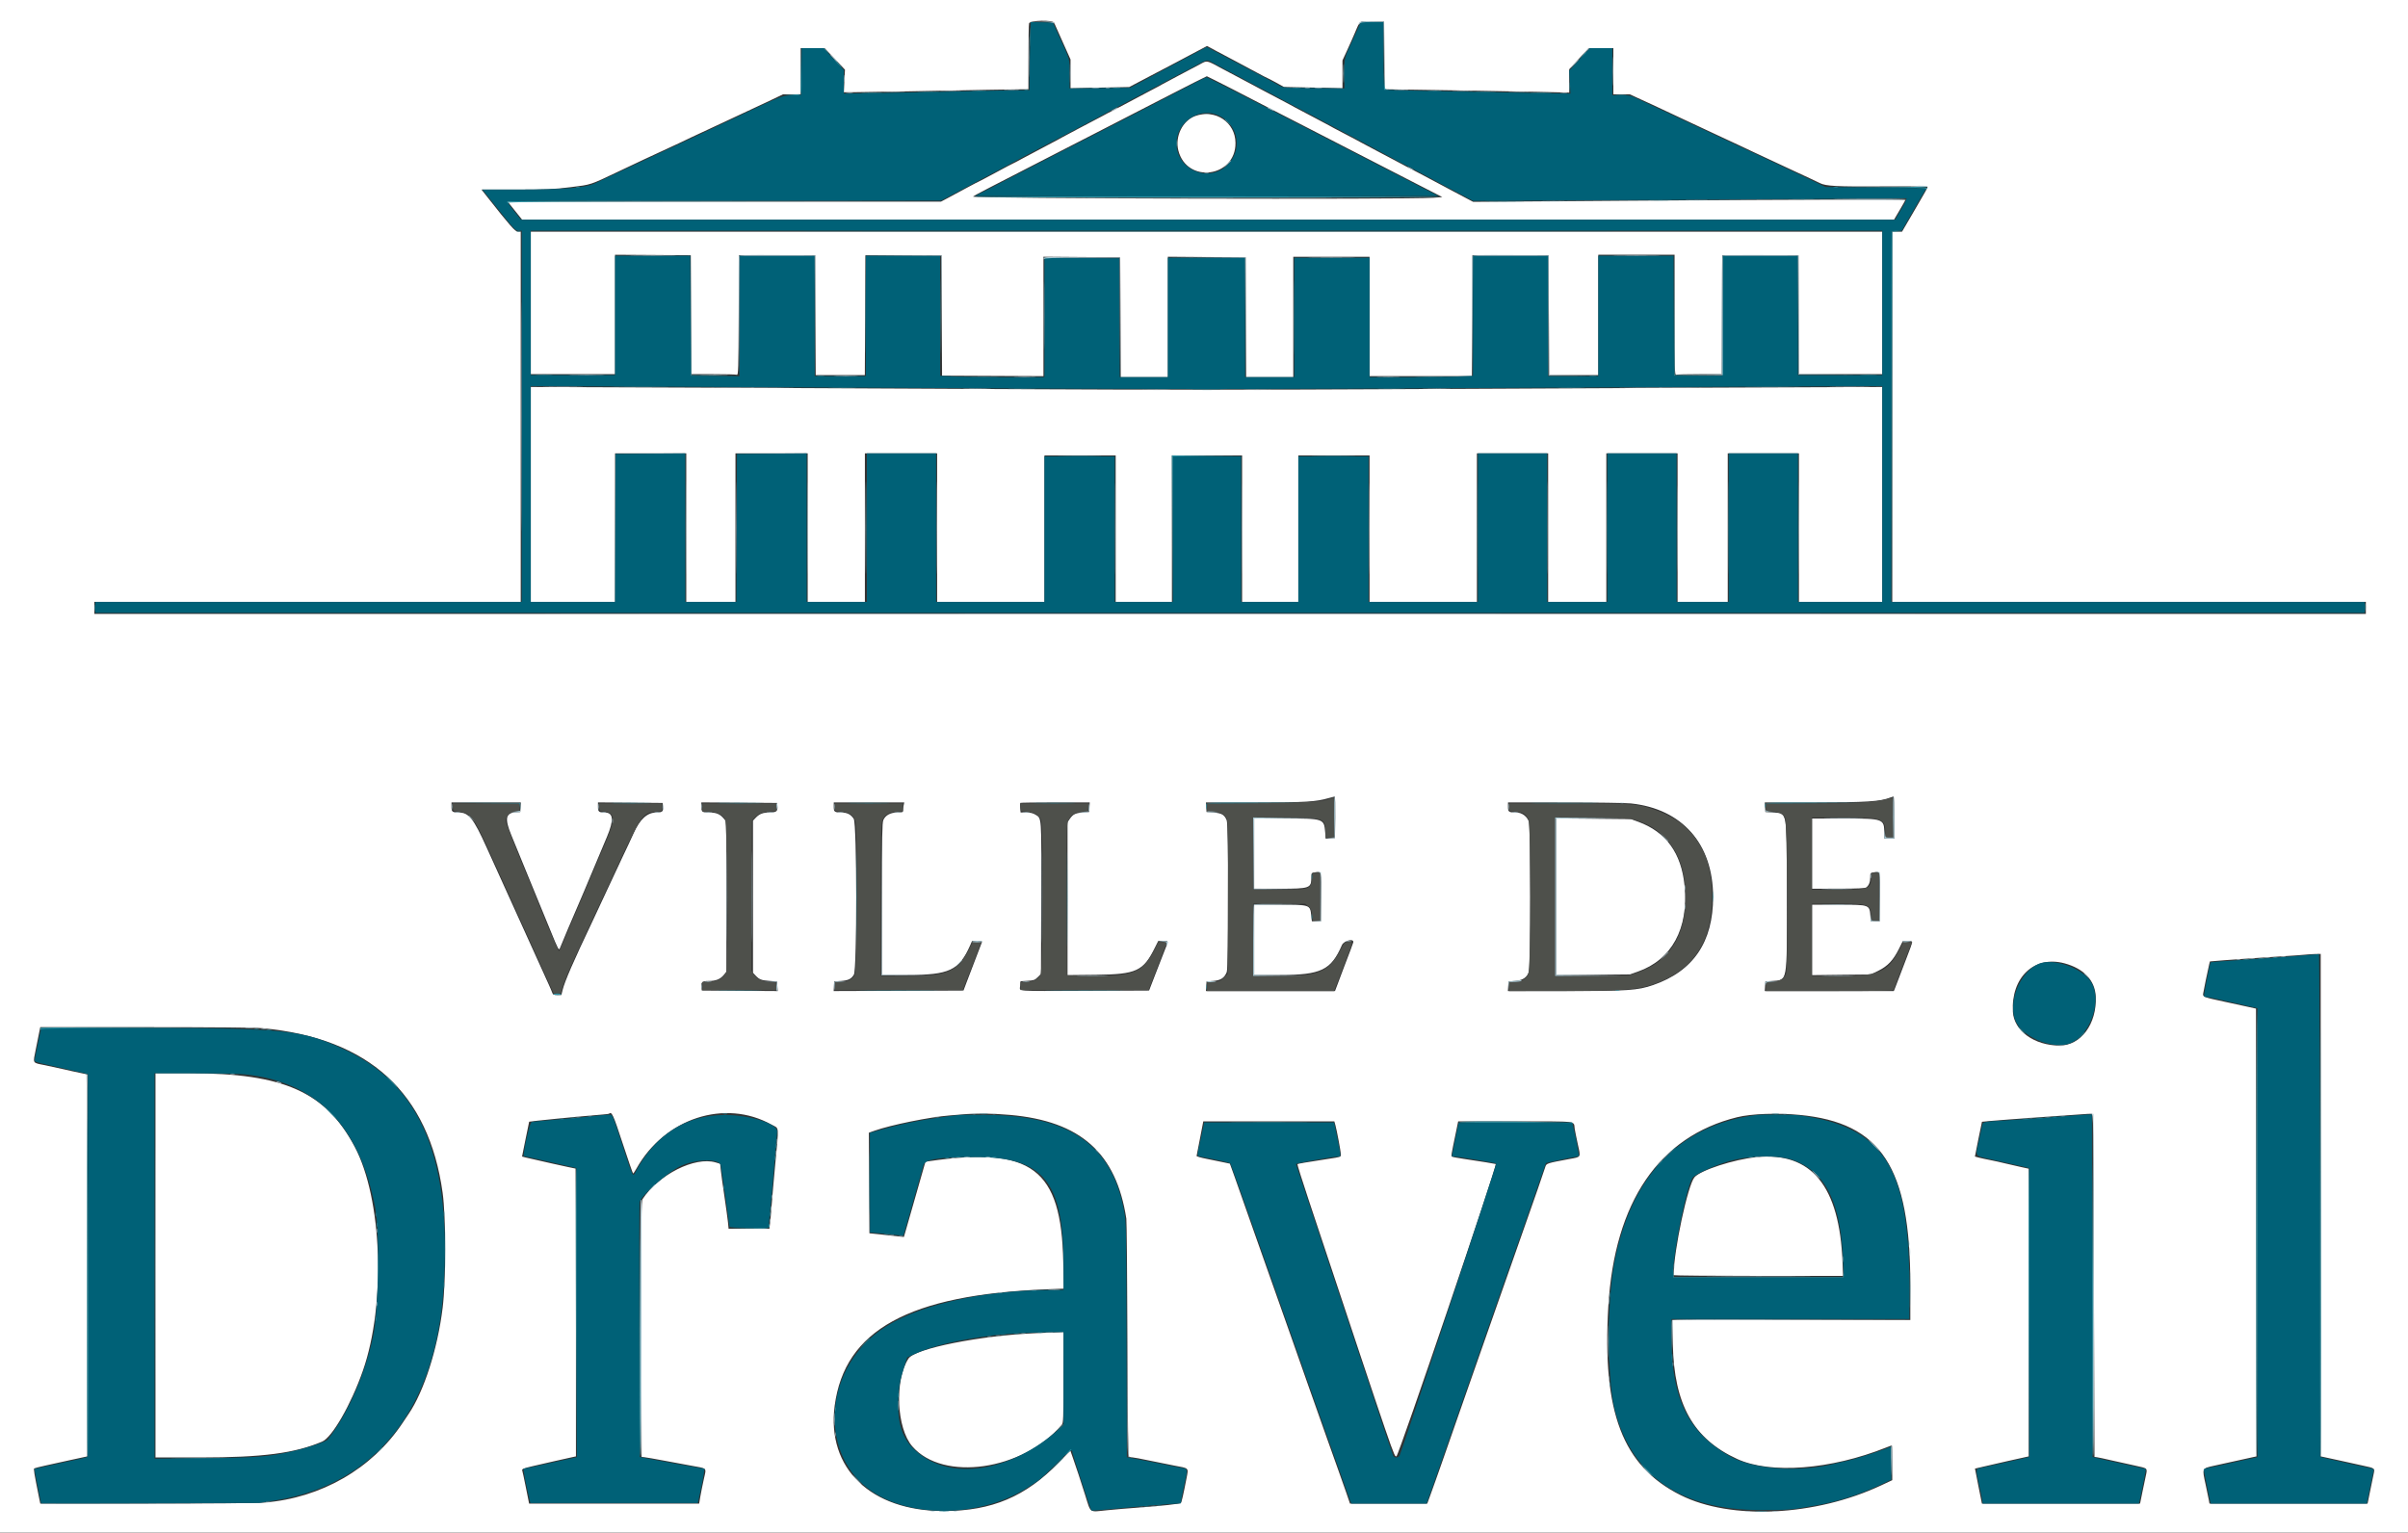<svg xmlns="http://www.w3.org/2000/svg" xmlns:xlink="http://www.w3.org/1999/xlink" id="svg" version="1.1" width="400" height="254.7" display="block">
  <rect width="100%" height="100%" fill="#333333" stroke="none"/>
  <g id="svgg">
    <path id="path0" d="M0 127.33L0 254.67 200 254.67 400 254.67 400 127.33 400 0 200 0 0 0 0 127.33M175.11 3.79C175.17 3.95 175.81 5.39 176.53 6.98L177.83 9.88 177.83 12.27 177.83 14.66 182.71 14.56 187.58 14.46 190.83 12.75C194.87 10.63 196.61 9.72 198.79 8.55L200.5 7.64 202.04 8.47C202.89 8.92 204.33 9.69 205.25 10.17 206.17 10.66 207.73 11.49 208.72 12.03 209.7 12.56 210.55 13 210.59 13 210.63 13 211.25 13.33 211.97 13.72L213.28 14.45 218.14 14.55 223 14.66 223 12.35 223 10.04 223.72 8.48C224.12 7.62 224.73 6.24 225.08 5.42 225.96 3.34 225.75 3.48 227.98 3.54L229.92 3.58 229.96 9.21 230 14.83 230.54 14.84C232.03 14.84 250.76 15.16 255.38 15.26L260.67 15.38 260.67 13.44 260.67 11.51 262.28 9.75 263.9 8 265.95 8 268 8 268 11.83 268 15.67 269.36 15.67 270.72 15.67 274.49 17.4C276.56 18.36 279.26 19.63 280.5 20.22 281.74 20.81 284.25 21.98 286.08 22.83 287.92 23.68 290.28 24.78 291.33 25.29 292.39 25.79 295.16 27.09 297.5 28.17 299.84 29.25 302 30.26 302.3 30.42 303.29 30.93 305.12 31.02 312.71 30.97 316.81 30.94 320.18 30.98 320.19 31.06 320.21 31.18 319.84 31.84 318.09 34.83 317.8 35.34 317.19 36.37 316.75 37.13L315.95 38.5 315.14 38.5 314.33 38.5 314.33 69.25 314.33 100 353.67 100 393 100 393 101 393 102 204.33 102 15.67 102 15.67 101 15.67 100 51.08 100 86.5 100 86.5 69.25 86.5 38.5 86.04 38.5C85.58 38.5 84.73 37.53 80.95 32.73L79.98 31.5 85.78 31.5C90.89 31.5 91.97 31.45 94.78 31.1 98.29 30.66 97.88 30.8 103 28.37 106 26.94 107.65 26.17 110.75 24.74 112.4 23.98 114.24 23.12 114.83 22.82 115.43 22.53 117.83 21.41 120.17 20.33 122.5 19.24 125.69 17.75 127.25 17.02L130.08 15.67 131.54 15.67 133 15.67 133 11.83 133 8 134.99 8 136.97 8 138.67 9.79 140.36 11.58 140.26 13.46 140.17 15.33 141.21 15.33C142.42 15.33 158.41 15.05 164.25 14.92 166.45 14.88 168.83 14.84 169.54 14.84L170.83 14.83 170.84 9.54C170.84 6.63 170.88 4.08 170.94 3.88 171.08 3.36 174.93 3.28 175.11 3.79M199.33 10.68C198.83 10.96 197.25 11.79 195.83 12.53 194.41 13.28 193.18 13.93 193.08 14 192.99 14.07 191.94 14.63 190.75 15.25 189.56 15.87 187.71 16.86 186.63 17.44 185.56 18.02 184.65 18.5 184.62 18.5 184.58 18.5 183.88 18.86 183.07 19.31 182.25 19.75 180.46 20.7 179.08 21.41 177.71 22.13 176.51 22.77 176.42 22.83 176.33 22.9 175.2 23.5 173.92 24.17 172.63 24.84 170.85 25.79 169.95 26.28 169.06 26.77 168.29 27.17 168.26 27.17 168.22 27.17 166.94 27.84 165.42 28.67 163.89 29.49 162.62 30.17 162.58 30.17 162.54 30.17 161.7 30.61 160.72 31.14 159.73 31.68 158.33 32.43 157.62 32.81L156.32 33.5 120.32 33.5 84.33 33.5 85.53 35 86.73 36.5 200.67 36.5 314.62 36.5 315.56 34.91C316.08 34.03 316.5 33.28 316.5 33.24 316.5 33.11 296.51 33.16 270.32 33.35L244.71 33.54 241.33 31.75C239.47 30.77 237.27 29.59 236.45 29.15 235.62 28.7 234.92 28.33 234.89 28.33 234.85 28.33 233.94 27.86 232.87 27.27 231.8 26.69 229.94 25.71 228.75 25.09 227.56 24.46 226.36 23.83 226.08 23.67 225.81 23.51 224.53 22.83 223.25 22.17 221.97 21.5 220.84 20.9 220.75 20.83 220.66 20.77 219.38 20.09 217.92 19.33 216.45 18.57 215.18 17.9 215.08 17.83 214.99 17.77 213.94 17.2 212.75 16.58 211.56 15.96 210.36 15.33 210.08 15.17 209.81 15.01 208.61 14.37 207.42 13.75 206.23 13.13 204.23 12.07 202.99 11.4 200.38 9.98 200.54 10.01 199.33 10.68M204.65 14.77C206.9 15.93 209.8 17.42 211.08 18.09 212.37 18.75 214.99 20.1 216.92 21.09 221.44 23.4 225.33 25.41 228.25 26.92 229.53 27.58 232.16 28.93 234.08 29.92 236.01 30.9 238.03 31.94 238.58 32.23L239.58 32.75 238.08 32.86C233.66 33.17 161.26 32.99 161.62 32.66 161.81 32.49 164.4 31.14 175.25 25.58 177.18 24.6 179.88 23.21 181.25 22.5 182.63 21.79 185.06 20.53 186.67 19.71 188.27 18.89 191.05 17.46 192.83 16.54 197.67 14.05 200.4 12.67 200.47 12.67 200.51 12.67 202.39 13.62 204.65 14.77M198.56 19.27C196.45 20.02 195.14 22.67 195.74 25.01 197.16 30.57 205.27 29.5 205.23 23.75 205.21 20.31 201.9 18.09 198.56 19.27M88.17 50.33L88.17 62.17 95.17 62.17 102.17 62.17 102.17 52.25 102.17 42.33 108.46 42.37 114.75 42.42 114.79 52.29 114.84 62.17 118.49 62.17C120.5 62.17 122.26 62.21 122.4 62.27 122.64 62.36 122.67 61.39 122.71 52.39L122.75 42.42 129.08 42.42 135.42 42.42 135.46 52.38 135.5 62.33 139.58 62.33 143.66 62.33 143.71 52.38 143.75 42.42 150.08 42.42 156.42 42.42 156.45 52.42 156.49 62.42 164.91 62.46 173.33 62.5 173.33 52.58 173.33 42.66 179.71 42.71 186.08 42.75 186.13 52.71 186.17 62.67 190.09 62.67 194 62.67 194 52.67 194 42.66 200.46 42.71 206.92 42.75 206.96 52.71 207 62.67 210.92 62.67 214.83 62.67 214.83 52.67 214.83 42.67 221.17 42.67 227.5 42.67 227.5 52.58 227.5 62.5 236 62.5 244.5 62.5 244.54 52.46 244.58 42.42 250.92 42.42 257.25 42.42 257.29 52.38 257.34 62.33 261.42 62.33 265.5 62.33 265.5 52.33 265.5 42.33 271.83 42.33 278.17 42.33 278.17 52.35C278.17 61.42 278.19 62.36 278.43 62.27 278.58 62.21 280.34 62.17 282.35 62.17L286 62.17 286.04 52.29 286.08 42.42 292.42 42.42 298.75 42.42 298.79 52.29 298.84 62.17 305.75 62.17 312.67 62.17 312.67 50.33 312.67 38.5 200.42 38.5 88.17 38.5 88.17 50.33M88.17 82.15L88.17 100 95.17 100 102.17 100 102.17 87.67 102.17 75.33 108.08 75.33 114 75.33 114 87.67 114 100 118.08 100 122.17 100 122.17 87.67 122.17 75.33 128.17 75.33 134.17 75.33 134.17 87.67 134.17 100 138.92 100 143.67 100 143.67 87.67 143.67 75.33 149.67 75.33 155.67 75.33 155.67 87.67 155.67 100 164.58 100 173.5 100 173.5 87.83 173.5 75.67 179.42 75.67 185.33 75.67 185.33 87.83 185.33 100 190 100 194.67 100 194.67 87.83 194.67 75.67 200.5 75.67 206.33 75.67 206.33 87.83 206.33 100 211 100 215.67 100 215.67 87.83 215.67 75.67 221.58 75.67 227.5 75.67 227.5 87.83 227.5 100 236.42 100 245.33 100 245.33 87.67 245.33 75.33 251.25 75.33 257.17 75.33 257.17 87.67 257.17 100 262 100 266.83 100 266.83 87.67 266.83 75.33 272.75 75.33 278.67 75.33 278.67 87.67 278.67 100 282.83 100 287 100 287 87.67 287 75.33 292.92 75.33 298.83 75.33 298.83 87.67 298.83 100 305.75 100 312.67 100 312.67 82.15 312.67 64.3 284.63 64.41C269.2 64.47 243.94 64.59 228.48 64.68 210.3 64.78 190.51 64.78 172.4 64.68 157.01 64.59 131.76 64.47 116.29 64.41L88.17 64.3 88.17 82.15M221.8 135.79L221.75 139.25 220.98 139.3 220.21 139.35 220.13 138.29C219.95 136.02 219.88 136 213.49 136L208.33 136 208.33 141.83 208.33 147.67 212.49 147.67C217.63 147.67 217.83 147.59 217.83 145.76 217.83 145.05 217.84 145.04 218.53 144.93 219.52 144.77 219.51 144.72 219.46 149.1L219.42 153.08 218.67 153.08 217.92 153.08 217.82 152.17C217.62 150.31 217.68 150.33 212.49 150.33L208.33 150.33 208.33 156.17 208.33 162 212.58 162C219.45 162 221.11 161.2 222.91 157.04 223.25 156.26 225.02 155.86 224.78 156.63 224.69 156.94 224.17 158.32 223.36 160.42 223.08 161.15 222.61 162.41 222.31 163.21L221.76 164.67 211.04 164.67 200.32 164.67 200.37 163.88 200.42 163.08 201.54 162.99C202.8 162.88 203.36 162.51 203.77 161.55 204.11 160.76 204.11 137.08 203.77 136.29 203.39 135.37 202.95 135.11 201.62 135.01L200.42 134.92 200.37 134.13 200.32 133.33 208.53 133.33C216.96 133.33 218.51 133.24 220.75 132.6 221.21 132.47 221.64 132.36 221.71 132.35 221.78 132.34 221.82 133.89 221.8 135.79M314.67 135.83L314.67 139.33 313.83 139.33 313 139.33 313 138.41C313 136.05 312.86 136 306.38 136L301 136 301 141.83 301 147.67 305.38 147.66C308.55 147.66 309.82 147.6 310.01 147.45 310.45 147.12 310.67 146.57 310.67 145.78 310.67 145.04 310.67 145.04 311.36 144.93 312.36 144.77 312.34 144.72 312.3 149.1L312.25 153.08 311.5 153.08 310.75 153.08 310.71 152.42C310.56 150.28 310.7 150.33 305.42 150.33L301 150.33 301 156.18 301 162.03 305.88 161.97 310.77 161.92 312.04 161.29C313.58 160.52 314.49 159.56 315.43 157.68L316.08 156.36 316.88 156.35C317.84 156.33 317.85 156.18 316.82 158.87 316.36 160.09 315.76 161.65 315.5 162.33 315.24 163.02 314.93 163.83 314.81 164.13L314.59 164.67 303.87 164.67 293.15 164.67 293.2 163.88 293.25 163.08 294.33 163C296.97 162.79 296.83 163.6 296.83 148.95 296.83 134.42 296.96 135.18 294.44 135L293.25 134.92 293.2 134.13 293.15 133.33 301.47 133.33C309.97 133.33 312.35 133.18 314 132.52 314.23 132.43 314.47 132.35 314.54 132.34 314.61 132.34 314.67 133.91 314.67 135.83M86.47 134.13L86.42 134.92 85.63 134.97C83.99 135.07 83.81 136.04 84.93 138.75 85.35 139.76 85.9 141.11 86.16 141.75 86.42 142.39 87.09 144.04 87.66 145.42 89.11 148.93 90.32 151.87 91.42 154.58 92.72 157.78 92.84 158.01 93.01 157.55 93.2 157.05 95.42 151.77 95.92 150.67 96.31 149.79 97.34 147.35 99.13 143.08 99.59 141.98 100.35 140.17 100.82 139.06 102.02 136.2 101.9 135 100.42 135 99.48 135 99.33 134.87 99.33 134.06L99.33 133.33 104.71 133.37 110.08 133.42 110.14 134.07C110.2 134.84 110.02 134.99 109.05 135 107.51 135 106.3 136.11 105.26 138.44 104.9 139.25 104.06 141.04 103.4 142.42 102.75 143.79 101.6 146.24 100.85 147.87 100.11 149.49 99.04 151.78 98.48 152.95 95.26 159.71 93.79 163.09 93.45 164.52L93.25 165.33 92.56 165.33C91.98 165.33 91.84 165.27 91.74 164.96 91.67 164.75 91.41 164.14 91.16 163.59 85.5 151.1 82.68 144.88 80.82 140.78 78.65 135.97 77.87 135 76.19 135 75.14 135 75 134.89 75 134.07L75 133.33 80.76 133.33 86.52 133.33 86.47 134.13M129.14 133.97C129.22 134.79 128.95 135 127.81 135 126.72 135 126.14 135.23 125.5 135.91L125.08 136.36 125.08 149 125.08 161.64 125.5 162.09C126.13 162.76 126.47 162.89 127.83 162.99L129.08 163.08 129.13 163.88 129.19 164.67 122.88 164.63 116.58 164.58 116.53 164.19C116.39 163.21 116.59 163 117.68 163 118.9 163 119.62 162.72 120.22 162.01L120.67 161.47 120.67 149 120.67 136.53 120.23 136.01C119.59 135.25 118.99 135 117.78 135 116.59 135 116.5 134.92 116.5 133.9L116.5 133.33 122.79 133.37 129.08 133.42 129.14 133.97M150.1 133.85C150.05 134.14 150 134.52 150 134.69 150 134.96 149.87 135 149.06 135 147.92 135 147.07 135.46 146.73 136.27 146.54 136.72 146.5 139.06 146.5 149.41L146.5 162 150.73 162C157.69 162 159.31 161.24 161.14 157.11L161.48 156.33 162.34 156.33C163.1 156.33 163.19 156.37 163.08 156.63 162.95 156.94 161.46 160.83 160.58 163.17L160.05 164.58 149.27 164.63 138.48 164.67 138.53 163.88 138.58 163.08 139.67 163C140.94 162.9 141.4 162.67 141.84 161.95 142.37 161.08 142.35 136.91 141.82 136.06 141.37 135.34 140.72 135 139.77 135 138.63 135 138.5 134.9 138.5 134.07L138.5 133.33 144.35 133.33 150.21 133.33 150.1 133.85M180.97 134.13L180.92 134.92 179.83 135C178.62 135.1 178.23 135.3 177.7 136.07L177.33 136.6 177.33 149.31 177.33 162.02 182.13 161.97C188.8 161.89 189.93 161.36 191.87 157.41L192.41 156.33 193.2 156.33C194.15 156.33 194.13 156.26 193.5 157.83 193.23 158.52 192.52 160.32 191.94 161.83L190.88 164.58 180.31 164.63C168.28 164.68 169.39 164.76 169.47 163.79L169.53 163.04 170.68 162.97C171.72 162.91 171.89 162.85 172.38 162.37L172.92 161.83 172.96 149.25C173.01 135.33 173.06 136 171.95 135.33 171.59 135.11 171.12 135 170.48 135L169.53 135 169.47 134.24C169.44 133.82 169.45 133.44 169.48 133.41 169.52 133.37 172.14 133.33 175.29 133.33L181.02 133.33 180.97 134.13M270.92 133.5C279.42 134.39 284.56 140.23 284.57 149 284.58 156.52 281.28 161.37 274.59 163.68 272.04 164.56 270.4 164.67 259.87 164.67L250.48 164.67 250.53 163.88 250.58 163.08 251.71 162.99C253.02 162.87 253.71 162.37 254 161.34 254.23 160.53 254.22 137.46 254 136.64 253.73 135.68 252.84 135 251.84 135 250.63 135 250.5 134.91 250.5 134.07L250.5 133.33 259.96 133.34C265.16 133.34 270.09 133.41 270.92 133.5M258.5 149L258.5 162.02 264.63 161.97 270.75 161.91 272.08 161.44C277.69 159.47 280.52 154.28 279.83 147.19 279.31 141.76 276.75 138.23 272.13 136.54L270.92 136.1 264.71 136.04 258.5 135.98 258.5 149M385.5 200.25L385.5 241.99 385.88 242.07C386.08 242.11 387.26 242.37 388.5 242.64 389.74 242.92 391.51 243.31 392.44 243.51 394.62 243.99 394.51 243.88 394.24 245.17 394.12 245.76 393.85 247.06 393.65 248.04L393.29 249.83 380.15 249.83 367.02 249.83 366.91 249.21C366.85 248.87 366.61 247.74 366.39 246.71 365.78 243.92 365.74 244 367.75 243.55 370.02 243.04 374 242.17 374.46 242.07L374.83 241.99 374.79 204.79 374.75 167.59 373.08 167.22C372.17 167.02 370.51 166.66 369.41 166.42 366.2 165.74 365.91 165.64 365.96 165.16 366.01 164.75 366.75 161.17 366.97 160.25L367.1 159.75 369.51 159.55C370.83 159.45 374.39 159.2 377.42 159.01 380.44 158.82 383.07 158.64 383.25 158.6 383.43 158.57 384.02 158.54 384.54 158.52L385.5 158.5 385.5 200.25M342.92 160.06C346.15 160.93 348.01 162.89 348.13 165.58 348.34 170.14 345.65 173.75 342.08 173.73 337.91 173.7 334.55 171.27 334.37 168.14 334.03 162.4 337.91 158.72 342.92 160.06M43.58 170.84C61.28 172.47 71.23 181.58 73.53 198.21 74.09 202.24 74.09 212.79 73.53 217.31 72.69 224.12 70.42 231.21 67.87 234.95 67.7 235.21 67.23 235.9 66.83 236.5 61.79 244.04 53.33 248.91 43.93 249.66 42.63 249.77 34.86 249.83 24.24 249.83L6.69 249.83 6.51 248.96C5.65 244.7 5.55 244.07 5.7 243.98 5.79 243.93 6.62 243.71 7.56 243.51 8.49 243.31 10.26 242.92 11.5 242.64 12.74 242.37 13.92 242.11 14.13 242.07L14.5 241.99 14.5 210.26 14.5 178.52 13.21 178.25C12.5 178.11 11.32 177.84 10.58 177.67 9.85 177.5 8.46 177.2 7.5 177 5.32 176.56 5.46 176.78 5.93 174.42 6.16 173.32 6.42 172.02 6.51 171.54L6.69 170.67 24.22 170.67C34.8 170.67 42.48 170.73 43.58 170.84M25.83 210.25L25.83 242.17 33.23 242.17C43.58 242.17 49.01 241.46 53.52 239.53 55.19 238.81 58.33 233.33 60.28 227.75 64.13 216.7 63.49 199.13 58.91 190.53 54.07 181.43 47.13 178.33 31.54 178.33L25.83 178.33 25.83 210.25M103.44 190C104.34 192.75 105.12 195 105.17 195 105.21 195 105.46 194.63 105.72 194.17 110.42 185.79 120.43 182.53 128.17 186.87 129.48 187.6 129.4 186.71 128.75 193.75 128.53 196.13 128.26 199.13 128.17 200.42 128.07 201.7 127.95 203.07 127.89 203.46L127.8 204.17 124.41 204.17 121.03 204.17 120.92 203.04C120.85 202.42 120.59 200.49 120.33 198.75 120.07 197.01 119.8 195.09 119.74 194.48L119.63 193.37 118.86 193.14C115.41 192.14 109.42 195.16 106.74 199.24 106.53 199.56 106.5 202.49 106.54 220.85L106.58 242.08 107.08 242.13C107.36 242.16 108.75 242.4 110.17 242.67 111.59 242.93 113.65 243.32 114.75 243.52 117.58 244.04 117.35 243.79 116.92 245.75 116.71 246.67 116.46 247.96 116.34 248.63L116.14 249.83 102.01 249.83 87.89 249.83 87.36 247.18C87.07 245.72 86.79 244.42 86.74 244.29 86.67 244.1 87.04 243.95 88.45 243.62 90.07 243.24 94.33 242.27 95.29 242.07L95.67 241.99 95.67 218.08C95.67 204.93 95.64 194.17 95.61 194.17 95.45 194.17 88.22 192.56 87.32 192.33L86.72 192.17 87.3 189.29C87.62 187.71 87.89 186.4 87.9 186.38 87.95 186.32 96.08 185.51 98.58 185.32 99.96 185.21 101.12 185.1 101.15 185.06 101.62 184.64 101.84 185.11 103.44 190M167.75 185.25C179.49 186.28 185.42 191.57 187.1 202.5 187.16 202.91 187.24 211.95 187.28 222.58 187.34 237.27 187.4 241.94 187.55 242.04 187.66 242.11 187.93 242.16 188.14 242.16 188.36 242.17 189.56 242.39 190.81 242.66 192.06 242.92 193.95 243.31 195.02 243.51 197.58 243.99 197.43 243.84 197.1 245.61 196.57 248.36 196.29 249.58 196.16 249.72 196.01 249.89 192.86 250.23 189.08 250.5 187.62 250.6 185.27 250.8 183.86 250.94 180.85 251.24 181.24 251.52 180.26 248.42 179.4 245.7 178.86 244.07 178.22 242.23L177.8 241.04 175.88 243.01C170.39 248.67 164.75 251.06 156.83 251.07 144.66 251.09 137.28 244 138.65 233.58 140.31 221 150.96 215.14 173.81 214.23L176.71 214.12 176.62 209.68C176.3 194.18 171.38 190.47 154.41 192.93L153.73 193.03 153.29 194.56C153.04 195.4 152.61 196.91 152.33 197.92 151.76 199.94 150.99 202.63 150.48 204.39L150.15 205.53 149.03 205.41C148.42 205.35 147.13 205.21 146.17 205.1L144.42 204.92 144.37 196.56 144.33 188.21 145.29 187.87C147.92 186.93 154.48 185.59 157.75 185.34 158.94 185.24 160.22 185.14 160.58 185.11 162.33 184.97 165.18 185.02 167.75 185.25M298.93 185.25C312.5 186.55 317.32 193.95 317.33 213.46L317.33 219.33 297.56 219.33 277.79 219.33 277.88 223.38C278.09 233.39 281.3 239.1 288.59 242.43 294.15 244.96 304.1 244.19 313.3 240.52 313.78 240.33 314.21 240.17 314.26 240.17 314.3 240.17 314.33 241.47 314.33 243.05L314.33 245.94 312.54 246.78C301.57 251.94 287.54 252.63 279.15 248.42 269.54 243.6 266.12 234.66 267.16 217.08 268.19 199.7 275.59 188.83 288.58 185.63 290.93 185.05 295.2 184.9 298.93 185.25M347.83 213.58L347.92 242.08 348.33 242.13C348.56 242.16 349.69 242.4 350.83 242.67 351.98 242.93 353.68 243.31 354.61 243.51 356.85 244 356.73 243.88 356.42 245.35 356.27 246.03 356.04 247.15 355.9 247.83 355.76 248.52 355.62 249.25 355.57 249.46L355.49 249.83 342.36 249.83 329.22 249.83 328.64 246.93 328.07 244.02 329.83 243.61C331.42 243.23 335.69 242.27 336.63 242.07L337 241.99 337 218.09 337 194.19 335.71 193.91C335 193.76 333.84 193.49 333.14 193.32 332.43 193.14 331.3 192.89 330.62 192.76 329.93 192.63 329.08 192.44 328.72 192.35L328.06 192.17 328.63 189.29C328.95 187.71 329.21 186.41 329.23 186.39 329.27 186.34 337.99 185.67 340.92 185.49 342.57 185.39 344.63 185.24 345.5 185.17 346.37 185.1 347.23 185.05 347.42 185.06 347.75 185.08 347.75 185.23 347.83 213.58M221.83 186.96C222.06 187.79 222.72 191.31 222.74 191.83 222.75 192.23 222.69 192.25 220.83 192.53 216.93 193.13 215.6 193.35 215.52 193.43 215.47 193.47 216.3 196.12 217.36 199.3 232.03 243.44 231.55 242.02 231.97 241.97 232.31 241.92 248.71 193.63 248.46 193.41 248.41 193.37 245.87 192.96 243.23 192.57 242.21 192.42 241.29 192.25 241.2 192.19 241.03 192.08 241.04 192.02 241.85 188.13L242.22 186.33 251.76 186.33C262.46 186.33 261.36 186.19 261.58 187.58 261.64 187.95 261.87 189.1 262.1 190.15 262.59 192.36 262.67 192.22 260.75 192.57 256.92 193.28 256.86 193.3 256.69 193.91 256.56 194.37 254.65 199.89 253.25 203.83 252.09 207.1 251.2 209.65 248.83 216.42 246.42 223.33 245.43 226.16 244.42 229 244.21 229.6 243.12 232.71 242 235.92 240.88 239.13 239.75 242.39 239.47 243.17 239.2 243.95 238.76 245.18 238.5 245.92 238.24 246.65 237.82 247.83 237.56 248.54L237.09 249.83 230.67 249.83 224.25 249.83 223.61 247.96C223.25 246.93 222.71 245.37 222.39 244.5 222.08 243.63 221.61 242.32 221.35 241.58 221.09 240.85 220.65 239.61 220.37 238.83 220.09 238.05 218.87 234.6 217.66 231.17 216.45 227.73 215.05 223.75 214.55 222.33 214.04 220.91 213.42 219.15 213.17 218.42 212.91 217.68 211.78 214.5 210.66 211.33 209.54 208.17 208.41 204.98 208.16 204.25 207.15 201.36 205.84 197.64 205.09 195.55L204.3 193.35 203.11 193.1C202.45 192.96 201.2 192.7 200.33 192.53 199.46 192.36 198.76 192.15 198.77 192.07 198.79 191.99 199.04 190.66 199.34 189.13L199.88 186.33 210.77 186.33 221.65 186.33 221.83 186.96M291.75 192.27C288 192.65 282.49 194.44 281.48 195.61 280.36 196.9 278.05 207.73 278 211.88 278 211.94 284.33 212 292.08 212L306.16 212 306.07 209.79C305.58 197.06 300.91 191.35 291.75 192.27M172.17 221.51C162.85 221.9 152 224.06 150.91 225.74 148.57 229.36 148.92 237.3 151.55 240.33 156.67 246.24 169.86 244.33 176.37 236.75 176.63 236.45 176.66 235.76 176.66 228.88L176.67 221.33 175.96 221.36C175.57 221.37 173.86 221.44 172.17 221.51" stroke="none" fill="#ffffff" fill-rule="evenodd"/>
    <path id="path1" d="M221.02 132.68C219.57 133.26 217.6 133.39 209.04 133.46L200.5 133.53 200.5 134.18 200.5 134.83 201.46 134.83C202.58 134.83 203.49 135.33 203.81 136.12 203.96 136.46 204 139.88 203.96 149.21L203.92 161.83 203.3 162.45C202.73 163.01 202.58 163.07 201.59 163.14L200.5 163.21 200.5 163.94 200.5 164.67 211.05 164.67 221.6 164.67 223.13 160.69C224.92 156.06 224.83 156.5 224.01 156.5 223.36 156.5 223.35 156.51 222.64 157.85 220.69 161.52 219.16 162.17 212.41 162.17L208.17 162.17 208.17 156.17 208.17 150.17 212.5 150.17 216.83 150.17 217.34 150.63C217.76 151 217.87 151.25 217.95 152.04L218.05 153 218.69 153 219.33 153 219.33 149 219.33 145 218.69 145 218.05 145 217.95 145.9C217.76 147.78 217.6 147.83 212.31 147.83L208.17 147.83 208.17 141.83 208.17 135.83 213.32 135.83C219.82 135.83 220.17 135.95 220.17 138.11L220.17 139.17 220.92 139.17 221.67 139.17 221.67 135.83C221.67 134 221.61 132.51 221.54 132.51 221.47 132.52 221.24 132.59 221.02 132.68M313.17 132.84C311.24 133.35 308.46 133.5 300.78 133.5L293.33 133.5 293.33 134.17 293.33 134.83 294.26 134.83C295.3 134.83 295.97 135.12 296.49 135.77 296.89 136.28 297.05 161.02 296.65 161.87 296.29 162.66 295.37 163.17 294.31 163.17L293.33 163.17 293.33 163.92 293.33 164.67 303.9 164.67C312.2 164.67 314.48 164.62 314.55 164.46 314.59 164.34 315.2 162.75 315.9 160.92 316.6 159.08 317.29 157.34 317.42 157.04L317.66 156.5 316.92 156.5 316.18 156.5 315.49 157.84C313.56 161.54 312.07 162.17 305.24 162.17L301 162.17 301 156.17 301 150.17 305.29 150.17C310.58 150.17 310.79 150.26 310.82 152.38 310.83 152.99 310.84 153 311.5 153L312.17 153 312.17 149 312.17 145 311.5 145C310.86 145 310.83 145.02 310.83 145.54 310.83 147.73 310.58 147.83 305.26 147.83L301 147.83 301 141.83 301 135.83 306.29 135.83C312.75 135.84 313.17 135.99 313.17 138.4L313.17 139.17 313.83 139.17 314.5 139.17 314.5 135.83C314.5 134 314.44 132.51 314.38 132.52 314.31 132.54 313.76 132.68 313.17 132.84M75.2 134.13C75.25 134.74 75.26 134.75 76.08 134.84 78.24 135.07 78.65 135.62 81.64 142.25 83.25 145.82 85.68 151.2 89.89 160.5L91.97 165.08 92.6 165.08C93.22 165.08 93.25 165.06 93.36 164.41 93.54 163.36 95 160.02 98.83 151.92 99.31 150.91 100.4 148.58 101.25 146.75 106.66 135.09 106.65 135.1 108.96 134.85L109.92 134.75 109.97 134.13 110.02 133.5 104.75 133.5 99.48 133.5 99.53 134.13C99.58 134.71 99.62 134.75 100.17 134.8 102.09 134.95 102.26 135.98 100.9 139.21 100.38 140.42 99.22 143.18 98.31 145.33 97.39 147.49 96.28 150.11 95.83 151.17 95.39 152.22 94.56 154.17 94 155.5 93.44 156.83 92.93 157.97 92.86 158.03 92.8 158.1 91.95 156.18 90.96 153.78 89.98 151.38 88.68 148.22 88.08 146.75 85.45 140.38 84 136.71 84 136.44 84 135.54 84.77 134.83 85.74 134.83 86.32 134.83 86.33 134.82 86.33 134.17L86.33 133.5 80.74 133.5 75.15 133.5 75.2 134.13M116.67 134.17L116.67 134.83 117.71 134.84C118.89 134.84 119.81 135.26 120.4 136.05 120.86 136.68 121.05 160.5 120.6 161.58 120.21 162.51 119.02 163.17 117.72 163.17L116.67 163.17 116.67 163.83 116.67 164.5 122.84 164.5 129.02 164.5 128.97 163.88 128.92 163.25 127.83 163.17C126.57 163.07 125.76 162.66 125.21 161.84L124.83 161.28 124.87 148.82 124.92 136.36 125.33 135.91C125.98 135.22 126.65 134.93 127.83 134.84L128.92 134.75 128.97 134.13 129.02 133.5 122.84 133.5 116.67 133.5 116.67 134.17M138.7 134.13L138.75 134.75 139.77 134.85C141.03 134.97 141.71 135.42 142.08 136.38 142.51 137.51 142.39 161.39 141.95 162.06 141.46 162.81 140.7 163.17 139.63 163.17L138.67 163.17 138.67 163.83 138.67 164.5 149.3 164.5 159.94 164.5 161.37 160.79C162.15 158.75 162.85 156.95 162.91 156.79 163.02 156.54 162.94 156.5 162.31 156.5L161.58 156.5 160.93 157.77C159.02 161.49 157.43 162.17 150.56 162.17L146.33 162.17 146.33 149.48C146.33 138.13 146.36 136.74 146.6 136.23 147.02 135.35 147.73 134.94 148.95 134.86L150 134.79 150 134.15 150 133.5 144.32 133.5 138.65 133.5 138.7 134.13M169.53 134.13L169.58 134.75 170.6 134.85C171.74 134.96 172.52 135.4 172.92 136.17 173.36 137.03 173.28 161.23 172.83 161.96 172.33 162.79 171.58 163.17 170.46 163.17L169.5 163.17 169.5 163.83 169.5 164.5 180.16 164.5 190.81 164.5 191.33 163.13C191.62 162.37 192.05 161.26 192.28 160.67 192.51 160.07 192.88 159.1 193.1 158.5 193.33 157.9 193.59 157.24 193.67 157.03 193.9 156.49 193.91 156.5 193.13 156.5L192.42 156.5 191.7 157.9C189.84 161.55 188.29 162.2 181.57 162.13L177.25 162.08 177.21 149.51C177.17 137.27 177.17 136.93 177.5 136.26 177.91 135.4 178.66 134.95 179.83 134.84L180.75 134.75 180.8 134.13 180.85 133.5 175.17 133.5 169.48 133.5 169.53 134.13M250.7 134.13L250.75 134.75 251.75 134.85C252.97 134.96 253.43 135.23 253.85 136.04 254.36 137.02 254.34 161.13 253.83 161.96 253.35 162.76 252.58 163.17 251.54 163.17L250.67 163.17 250.67 163.92 250.67 164.67 259.04 164.66C270.35 164.66 272.62 164.45 275.8 163.11 281.65 160.64 284.4 156.12 284.4 149 284.4 141.32 281.08 136.5 274.29 134.34 271.84 133.56 270.89 133.5 260.47 133.5L250.65 133.5 250.7 134.13M271.58 136.23C277.01 137.81 280 142.35 280 149 280 155.58 277.28 159.83 271.92 161.63L270.58 162.07 264.46 162.13 258.33 162.19 258.33 149 258.33 135.81 264.46 135.88C269.65 135.93 270.74 135.99 271.58 136.23" stroke="none" fill="#4e504b" fill-rule="evenodd"/>
    <path id="path2" d="M171.11 7.44C171.05 9.52 171 12.07 171 13.11L171 15 168.96 15C167.84 15 164.07 15.08 160.58 15.16 157.1 15.25 151.08 15.37 147.21 15.43L140.17 15.55 140.17 13.59 140.17 11.63 138.48 9.81 136.8 8 134.98 8 133.17 8 133.13 11.88 133.08 15.75 131.5 15.84C129.78 15.93 130.21 15.76 121.83 19.71 119.2 20.95 117.75 21.63 113.92 23.42 111.9 24.36 107.89 26.23 105 27.58 102.11 28.93 99.3 30.25 98.75 30.5 97.22 31.2 93.43 31.5 86.03 31.5L80.14 31.5 80.86 32.4C81.26 32.89 82.48 34.42 83.58 35.8 85.41 38.09 85.63 38.31 86.13 38.32L86.67 38.33 86.67 69.17 86.67 100 51.25 100 15.83 100 15.83 100.92 15.83 101.83 204.33 101.83 392.83 101.83 392.83 100.92 392.83 100 353.5 100 314.17 100 314.21 69.21 314.25 38.42 315.09 38.37 315.92 38.32 316.6 37.12C316.98 36.46 317.9 34.87 318.64 33.58L320.01 31.25 311.63 31.16 303.25 31.07 301.67 30.31C300.8 29.89 299.48 29.26 298.75 28.92 298.02 28.57 296.7 27.96 295.83 27.55 294.96 27.13 292.75 26.1 290.92 25.25 289.08 24.4 286.77 23.32 285.78 22.85 284.79 22.38 281.98 21.06 279.53 19.93 277.09 18.8 274.12 17.41 272.95 16.85 270.83 15.84 270.81 15.83 269.33 15.83L267.83 15.83 267.83 11.92 267.83 8 265.96 8 264.08 8 262.37 9.88 260.66 11.75 260.77 13.65 260.88 15.55 254.57 15.44C241.58 15.22 230.24 14.97 230.04 14.91 229.88 14.86 229.83 13.58 229.83 9.26L229.83 3.67 227.94 3.67 226.06 3.67 225.13 5.71C223.14 10.08 223.33 9.38 223.33 12.19L223.33 14.7 218.21 14.64C213.3 14.59 213.06 14.57 212.5 14.22 212.18 14.03 211.32 13.55 210.58 13.16 208.22 11.92 205.8 10.64 203.83 9.59 202.78 9.03 201.58 8.39 201.17 8.19L200.42 7.81 198.92 8.63C198.09 9.07 196.44 9.95 195.25 10.58 194.06 11.2 192.86 11.84 192.58 12 192.31 12.16 191.11 12.8 189.92 13.43L187.75 14.57 182.71 14.64 177.67 14.7 177.67 12.31C177.67 9.63 177.84 10.23 175.74 5.61L174.9 3.75 173.06 3.7 171.22 3.66 171.11 7.44M201.25 10.31C201.53 10.47 202.88 11.2 204.25 11.91 205.63 12.63 206.98 13.34 207.25 13.5 207.53 13.66 208.8 14.34 210.08 15 211.37 15.67 212.49 16.27 212.58 16.33 212.68 16.4 213.88 17.04 215.25 17.75 216.63 18.46 217.98 19.18 218.25 19.33 218.53 19.49 219.58 20.06 220.58 20.58 223.56 22.14 228.22 24.62 231.14 26.2 232.63 27.01 233.89 27.67 233.94 27.67 233.99 27.67 234.82 28.11 235.8 28.64 236.78 29.18 238.3 29.99 239.17 30.45 240.04 30.91 241.64 31.76 242.73 32.34L244.72 33.39 265.65 33.28C277.16 33.22 293.36 33.12 301.65 33.06L316.71 32.95 316.58 33.35C316.51 33.57 316.29 34.01 316.08 34.33 315.88 34.65 315.51 35.27 315.27 35.71L314.82 36.5 200.68 36.5 86.53 36.5 85.37 35.04C84.72 34.24 84.23 33.53 84.28 33.46 84.32 33.39 100.55 33.33 120.34 33.33L156.34 33.33 159.96 31.41C161.95 30.35 163.7 29.43 163.83 29.35 163.97 29.28 164.83 28.82 165.75 28.34 166.67 27.86 167.64 27.33 167.92 27.17 168.19 27.01 169.35 26.39 170.5 25.79 171.65 25.2 173.75 24.09 175.17 23.33 176.59 22.58 178.5 21.57 179.42 21.09 181.69 19.89 183.59 18.88 184.58 18.33 185.42 17.87 186.91 17.09 190.58 15.17 191.68 14.59 193.47 13.64 194.54 13.06 195.62 12.47 196.67 11.92 196.88 11.83 197.08 11.75 197.93 11.3 198.75 10.84 200.44 9.91 200.56 9.88 201.25 10.31M198.83 13.6C198.05 14.01 195.43 15.37 193 16.61 188.79 18.77 186.87 19.76 181 22.79 179.58 23.52 176.69 25.01 174.58 26.08 172.48 27.16 170 28.44 169.08 28.91 168.17 29.39 166.18 30.41 164.67 31.18L161.93 32.58 181.21 32.63C191.82 32.65 209.16 32.65 219.75 32.63L238.99 32.58 236.29 31.21C233.62 29.85 230.66 28.33 223.67 24.72 221.7 23.7 218.66 22.14 216.92 21.25 215.18 20.36 212.78 19.12 211.58 18.5 206.38 15.8 200.52 12.83 200.39 12.84 200.31 12.85 199.61 13.19 198.83 13.6M202.52 19.22C205.8 20.83 206.44 25.04 203.78 27.52 200.64 30.44 195.42 28.14 195.42 23.83 195.42 20.22 199.35 17.67 202.52 19.22M312.67 50.33L312.67 62.33 305.67 62.33 298.67 62.33 298.67 52.42 298.67 42.5 292.42 42.5 286.17 42.5 286.13 52.46 286.08 62.42 282.08 62.42 278.08 62.42 278.04 52.46 278 42.5 271.75 42.5 265.5 42.5 265.5 52.5 265.5 62.5 261.33 62.5 257.17 62.5 257.17 52.5 257.17 42.5 250.92 42.5 244.67 42.5 244.67 52.47 244.67 62.45 242.14 62.56C240.75 62.62 236.89 62.67 233.56 62.67L227.5 62.67 227.5 52.75 227.5 42.83 221.25 42.83 215 42.83 215 52.75 215 62.67 210.92 62.67 206.83 62.67 206.83 52.75 206.83 42.83 200.42 42.83 194 42.83 194 52.75 194 62.67 190 62.67 186 62.67 185.96 52.79 185.92 42.92 179.71 42.87 173.5 42.83 173.5 52.75 173.5 62.67 167.46 62.67C164.14 62.67 160.24 62.62 158.79 62.56L156.17 62.45 156.17 52.47 156.17 42.5 150 42.5 143.83 42.5 143.83 52.5 143.83 62.5 139.58 62.5 135.33 62.5 135.33 52.5 135.33 42.5 129.08 42.5 122.83 42.5 122.83 52.5 122.83 62.51 118.79 62.46 114.75 62.42 114.71 52.46 114.66 42.5 108.42 42.5 102.17 42.5 102.17 52.42 102.17 62.33 95.17 62.33 88.17 62.33 88.17 50.33 88.17 38.33 200.42 38.33 312.67 38.33 312.67 50.33M147.94 64.44C197.57 64.71 203.34 64.71 252.85 64.44 281.67 64.29 306.92 64.16 308.96 64.16L312.67 64.17 312.67 82.08 312.67 100 305.67 100 298.67 100 298.67 87.67 298.67 75.33 292.92 75.33 287.17 75.33 287.17 87.67 287.17 100 282.83 100 278.5 100 278.5 87.67 278.5 75.33 272.75 75.33 267 75.33 267 87.67 267 100 262 100 257 100 257 87.67 257 75.33 251.25 75.33 245.5 75.33 245.5 87.67 245.5 100 236.42 100 227.33 100 227.33 87.92 227.33 75.83 221.5 75.83 215.67 75.83 215.67 87.92 215.67 100 210.92 100 206.17 100 206.17 87.92 206.17 75.83 200.5 75.83 194.83 75.83 194.83 87.92 194.83 100 190 100 185.17 100 185.17 87.92 185.17 75.83 179.33 75.83 173.5 75.83 173.5 87.92 173.5 100 164.5 100 155.5 100 155.5 87.67 155.5 75.33 149.75 75.33 144 75.33 144 87.67 144 100 139 100 134 100 134 87.67 134 75.33 128.21 75.37 122.42 75.42 122.37 87.71 122.33 100 118.08 100 113.83 100 113.83 87.67 113.83 75.33 108.04 75.37 102.25 75.42 102.21 87.71 102.17 100 95.17 100 88.17 100 88.17 82.08 88.17 64.17 91.79 64.16C93.79 64.16 119.05 64.29 147.94 64.44M384.33 158.61C383.92 158.65 382.23 158.78 380.58 158.92 378.93 159.06 375.27 159.32 372.43 159.5 369.6 159.68 367.26 159.85 367.22 159.89 367.1 160.01 366.04 165.42 366.11 165.54 366.15 165.61 366.34 165.67 366.54 165.67 366.73 165.67 368.02 165.93 369.4 166.25 370.79 166.57 372.61 166.99 373.46 167.18L375 167.53 375 204.82 375 242.11 373.63 242.41C372.87 242.57 371.35 242.91 370.25 243.17 369.15 243.42 367.74 243.72 367.12 243.83 366.21 244 366.01 244.09 366.07 244.31 366.11 244.46 366.23 245.03 366.34 245.58 366.44 246.13 366.68 247.32 366.87 248.21L367.22 249.83 380.19 249.83 393.16 249.83 393.23 249.46C393.34 248.88 394.18 244.79 394.28 244.4 394.35 244.09 394.25 244.03 393.3 243.85 392.34 243.67 389.57 243.05 386.58 242.36L385.42 242.08 385.38 200.29C385.35 177.31 385.28 158.51 385.21 158.53 385.14 158.54 384.75 158.58 384.33 158.61M338.67 160.14C335.46 161.49 333.39 166.83 334.91 169.83 336.09 172.16 340.09 174.01 343 173.58 347.17 172.96 349.75 165.54 346.85 162.52 344.86 160.45 340.77 159.26 338.67 160.14M6.76 171.21C6.72 171.42 6.49 172.52 6.25 173.67 6.01 174.81 5.78 175.9 5.75 176.09 5.68 176.4 5.88 176.48 8.13 176.98 9.48 177.29 11.48 177.74 12.58 177.99L14.58 178.45 14.63 210.17C14.65 227.62 14.61 241.96 14.53 242.04 14.41 242.16 12.7 242.56 7.75 243.61 6.65 243.85 5.74 244.05 5.72 244.07 5.7 244.08 5.94 245.37 6.26 246.92 6.57 248.48 6.83 249.77 6.83 249.8 6.83 249.83 14.99 249.82 24.96 249.79L43.08 249.73 45.83 249.29C62.45 246.6 72.43 233.94 73.69 213.97 75.04 192.6 69.98 180.39 57.33 174.45 50.29 171.14 47.46 170.83 24.02 170.83L6.84 170.83 6.76 171.21M40.67 178.51C52.61 179.76 59.75 187.06 62.32 200.67 63.1 204.74 62.9 217.51 62 221.92 60.69 228.3 57.76 235 54.46 239.18 54.17 239.55 51.17 240.56 48.58 241.15 44.65 242.05 42.72 242.2 33.79 242.29L25.67 242.37 25.67 210.35 25.67 178.33 32.38 178.34C36.07 178.34 39.8 178.41 40.67 178.51M98.75 185.43C97.74 185.55 95.04 185.81 92.75 186 90.46 186.19 88.47 186.38 88.32 186.43 88.07 186.5 87.31 189.47 87.06 191.34L86.97 192.09 89.44 192.64C90.8 192.95 92.78 193.4 93.83 193.64L95.75 194.09 95.79 218.1 95.83 242.11 94.13 242.49C93.19 242.69 91.48 243.07 90.33 243.33 89.19 243.59 87.96 243.85 87.61 243.91L86.96 244.02 87.07 244.89C87.13 245.36 87.39 246.65 87.64 247.75L88.1 249.75 102 249.75 115.91 249.75 116.36 247.75C116.6 246.65 116.85 245.36 116.91 244.89L117.02 244.03 116.3 243.92C115.4 243.79 109.55 242.73 107.67 242.36L106.25 242.08 106.2 221.08C106.18 209.53 106.2 199.93 106.24 199.73 106.49 198.71 110.57 195.06 112.76 193.89 115.24 192.58 119.5 192.43 119.73 193.64 119.92 194.61 121.17 203.44 121.17 203.79 121.17 203.95 121.93 204 124.41 204L127.64 204 127.74 203.13C128 200.71 128.53 194.88 128.76 191.92 128.9 190.08 129.05 188.35 129.1 188.07 129.33 186.77 124.65 185.26 120.42 185.26 114 185.26 108.84 188.55 105.59 194.71 105.11 195.62 105.16 195.72 103.59 190.88 101.59 184.75 101.81 185.26 101.15 185.23 100.84 185.21 99.76 185.3 98.75 185.43M159.33 185.27C154.15 185.86 150.62 186.52 146.71 187.61L144.5 188.23 144.5 196.51 144.5 204.79 145.96 204.91C146.76 204.97 148.01 205.09 148.73 205.19 149.45 205.28 150.05 205.33 150.07 205.3 150.1 205.26 151.93 198.81 153.38 193.63 153.66 192.61 155.95 192.25 162.08 192.26 173.38 192.27 176.67 196.32 176.67 210.2L176.67 214.33 175.04 214.34C162.88 214.35 151.85 216.95 146.08 221.15 136.65 228.03 136.08 242.05 145 247.91 151.77 252.35 163.21 252.01 170.77 247.13 171.24 246.83 171.95 246.37 172.35 246.1 172.76 245.84 174.16 244.53 175.48 243.21 177.78 240.89 178.15 240.64 178.16 241.42 178.17 241.57 181.18 250.85 181.28 250.98 181.32 251.04 184.07 250.81 189.92 250.26 191.29 250.13 193.26 249.98 194.28 249.91L196.15 249.8 196.26 249.02C196.32 248.6 196.55 247.45 196.77 246.47 197.33 243.94 197.37 244.07 196.04 243.85 195.42 243.74 194.05 243.48 193 243.25 191.95 243.03 190.21 242.69 189.13 242.49L187.18 242.13 187.13 222.61C187.08 203.14 187.08 203.08 186.7 201.08 184.66 190.25 177.7 185.4 164 185.25 161.75 185.22 159.65 185.23 159.33 185.27M291.75 185.28C278.92 186.92 270.77 195.52 268.09 210.25 266.92 216.69 267 229.41 268.24 234.25 271.08 245.29 279.24 250.9 292.5 250.91 297.17 250.91 297.52 250.88 302 250.08 305.3 249.49 309.01 248.29 312.22 246.78L314.17 245.86 314.17 243.11 314.17 240.37 312.88 240.85C311.23 241.47 307.55 242.61 306.72 242.76 306.37 242.82 305.52 243.02 304.83 243.19 298.84 244.7 291.24 244.17 287.35 241.97 280.49 238.09 277.67 232.44 277.67 222.55L277.67 219.17 297.42 219.17 317.17 219.17 317.17 213.71C317.16 193.9 312.86 187.21 298.95 185.34 297.73 185.18 292.87 185.14 291.75 185.28M341.42 185.58C338.85 185.78 335.21 186.04 333.33 186.15 329.23 186.4 329.37 186.36 329.24 187.13 329.18 187.47 328.95 188.55 328.73 189.53 328.11 192.29 327.92 192.01 330.79 192.65 332.14 192.95 334.11 193.4 335.17 193.64L337.08 194.09 337.08 218.09 337.08 242.08 335.58 242.44C333.78 242.86 329.63 243.79 328.88 243.93 328.2 244.05 328.19 244.23 328.74 246.64 328.96 247.62 329.19 248.74 329.25 249.13L329.36 249.83 342.34 249.83 355.31 249.83 355.57 248.69C355.92 247.14 356.5 244.11 356.46 244.08 356.43 244.06 354.77 243.69 352.75 243.26 350.73 242.83 348.75 242.38 348.33 242.27L347.58 242.07 347.54 213.62 347.5 185.17 346.79 185.19C346.4 185.2 343.98 185.38 341.42 185.58M199.91 187.13C199.85 187.47 199.63 188.5 199.42 189.42 198.75 192.39 198.7 192.07 199.89 192.29 201.83 192.64 204.25 193.19 204.37 193.31 204.44 193.37 206.41 198.86 208.76 205.5 211.11 212.15 215.5 224.6 218.53 233.17 221.56 241.74 224.14 248.99 224.26 249.29L224.48 249.83 230.73 249.83 236.97 249.83 237.25 249.04C237.41 248.61 237.75 247.65 238.01 246.92 238.27 246.18 239.35 243.07 240.42 240 241.49 236.93 242.58 233.82 242.84 233.08 243.1 232.35 244.45 228.49 245.84 224.5 247.23 220.51 248.6 216.61 248.87 215.83 249.36 214.46 249.53 213.99 250.66 210.75 250.95 209.93 251.4 208.65 251.66 207.92 251.92 207.18 253.05 203.96 254.17 200.75 255.29 197.54 256.33 194.54 256.5 194.09L256.8 193.25 258.77 192.81C259.86 192.56 261.11 192.31 261.55 192.25 262.18 192.16 262.33 192.08 262.26 191.86 262.22 191.71 262.1 191.06 262 190.42 261.9 189.78 261.72 188.84 261.59 188.33 261.47 187.83 261.32 187.21 261.26 186.96L261.16 186.5 251.73 186.54 242.3 186.58 241.73 189.33C241.42 190.85 241.17 192.1 241.17 192.13 241.17 192.15 241.34 192.17 241.54 192.17 242.12 192.17 248.4 193.21 248.54 193.33 248.65 193.42 232.85 241.17 232.48 241.88 232.39 242.04 232.15 242.17 231.93 242.17 231.71 242.17 231.48 242.04 231.42 241.88 231.27 241.53 230.09 238.05 229.14 235.17 228.76 234.02 225.49 224.2 221.87 213.33 218.26 202.47 215.29 193.52 215.28 193.43 215.25 193.29 221.28 192.2 222.23 192.18 222.79 192.17 222.8 192.31 222.08 188.79L221.61 186.5 210.81 186.5 200.02 186.5 199.91 187.13M297.98 192.8C303.47 194.86 305.91 200.11 306.2 210.42L306.25 212.25 292.08 212.25 277.92 212.25 277.95 211C278.06 207.42 280.19 197.16 281.13 195.73 281.5 195.15 284.6 193.72 287 193 290.52 191.95 295.48 191.86 297.98 192.8M176.67 229.08L176.67 236.82 175.38 237.92C167.06 245.02 156.92 246.12 151.54 240.51 149.77 238.67 149.06 236.22 149.22 232.5 149.31 230.25 149.47 229.44 150.26 226.9L150.69 225.55 151.8 225.03C154.79 223.64 159.11 222.61 165.28 221.84 167.03 221.61 171.24 221.4 174.46 221.36L176.67 221.33 176.67 229.08" stroke="none" fill="#006177" fill-rule="evenodd"/>
    <path id="path3" d="M171.07 6.17C171.07 7.59 171.09 8.17 171.12 7.46 171.16 6.75 171.16 5.59 171.12 4.88 171.09 4.17 171.07 4.75 171.07 6.17M133.04 11.79L133 15.65 131.54 15.71 130.08 15.77 131.55 15.8C133.34 15.84 133.18 16.25 133.13 11.66L133.08 7.92 133.04 11.79M136.83 8.05C136.83 8.08 137.08 8.32 137.38 8.59L137.92 9.08 137.43 8.54C136.97 8.04 136.83 7.92 136.83 8.05M262.82 9.29L262.25 9.92 262.88 9.34C263.46 8.81 263.58 8.67 263.45 8.67 263.42 8.67 263.14 8.95 262.82 9.29M223.23 12.17C223.23 13.59 223.26 14.17 223.29 13.46 223.32 12.75 223.32 11.59 223.29 10.88 223.26 10.16 223.23 10.75 223.23 12.17M139.08 10.5C139.44 10.87 139.77 11.17 139.82 11.17 139.86 11.17 139.61 10.87 139.25 10.5 138.89 10.13 138.56 9.83 138.52 9.83 138.47 9.83 138.73 10.13 139.08 10.5M229.91 13.42L229.92 14.92 230.42 14.94C230.88 14.96 230.88 14.96 230.46 14.89 230.02 14.81 230.01 14.79 229.96 13.37L229.9 11.92 229.91 13.42M260.72 14.42C260.72 15.06 260.75 15.3 260.79 14.96 260.82 14.61 260.82 14.08 260.79 13.79 260.75 13.49 260.72 13.78 260.72 14.42M184.96 14.62C185.26 14.66 185.74 14.66 186.04 14.62 186.34 14.58 186.1 14.55 185.5 14.55 184.9 14.55 184.66 14.58 184.96 14.62M214.79 14.62C215.08 14.66 215.61 14.66 215.96 14.62 216.3 14.59 216.06 14.56 215.42 14.56 214.78 14.55 214.49 14.58 214.79 14.62M170.21 14.95C170.37 14.99 170.63 14.99 170.79 14.95 170.95 14.91 170.82 14.87 170.5 14.87 170.18 14.87 170.05 14.91 170.21 14.95M161.63 15.12C162.21 15.16 163.11 15.16 163.63 15.12 164.16 15.09 163.68 15.06 162.58 15.06 161.48 15.06 161.06 15.09 161.63 15.12M237.38 15.12C237.9 15.16 238.77 15.16 239.29 15.12 239.82 15.09 239.39 15.06 238.33 15.06 237.28 15.06 236.85 15.09 237.38 15.12M152.71 15.29C153.51 15.32 154.82 15.32 155.63 15.29 156.43 15.26 155.77 15.24 154.17 15.24 152.56 15.24 151.91 15.26 152.71 15.29M245.38 15.29C246.19 15.32 247.47 15.32 248.22 15.29 248.97 15.26 248.31 15.24 246.75 15.24 245.19 15.24 244.58 15.26 245.38 15.29M143.38 15.46C144.18 15.49 145.49 15.49 146.29 15.46 147.09 15.43 146.44 15.4 144.83 15.4 143.23 15.4 142.57 15.43 143.38 15.46M254.54 15.46C255.34 15.49 256.66 15.49 257.46 15.46 258.26 15.43 257.6 15.4 256 15.4 254.4 15.4 253.74 15.43 254.54 15.46M268.55 15.79C268.99 15.82 269.66 15.82 270.05 15.79 270.43 15.75 270.08 15.73 269.25 15.73 268.43 15.73 268.11 15.76 268.55 15.79M203.5 19.89C203.5 19.91 203.74 20.16 204.04 20.43L204.58 20.92 204.09 20.38C203.64 19.87 203.5 19.76 203.5 19.89M195.38 23.83C195.38 24.34 195.42 24.54 195.45 24.29 195.49 24.04 195.49 23.63 195.45 23.38 195.42 23.12 195.38 23.33 195.38 23.83M95.71 31.12C95.87 31.16 96.13 31.16 96.29 31.12 96.45 31.07 96.32 31.04 96 31.04 95.68 31.04 95.55 31.07 95.71 31.12M304.63 31.12C304.83 31.16 305.13 31.16 305.29 31.12 305.45 31.07 305.28 31.04 304.92 31.04 304.55 31.04 304.42 31.08 304.63 31.12M312.88 31.13C318.19 31.16 319.99 31.22 319.9 31.36 319.83 31.48 319.86 31.51 319.97 31.43 320.59 31.05 319.71 31 312.96 31.04L305.75 31.08 312.88 31.13M161.72 32.71C161.68 32.78 179.14 32.83 200.52 32.83 221.9 32.83 239.35 32.8 239.31 32.75 239.17 32.61 161.81 32.57 161.72 32.71M297.96 33.12C298.81 33.15 300.19 33.15 301.04 33.12 301.89 33.09 301.2 33.07 299.5 33.07 297.8 33.07 297.11 33.09 297.96 33.12M274.29 33.29C275.14 33.32 276.53 33.32 277.38 33.29 278.22 33.26 277.53 33.24 275.83 33.24 274.14 33.24 273.44 33.26 274.29 33.29M84.26 33.49C84.2 33.57 84.25 33.7 84.36 33.76 84.48 33.84 84.51 33.81 84.43 33.69 84.34 33.55 93.21 33.49 120.37 33.46L156.42 33.42 120.39 33.38C98.28 33.35 84.32 33.39 84.26 33.49M247.3 33.46C248.8 33.49 251.2 33.49 252.64 33.46 254.07 33.43 252.85 33.41 249.92 33.41 246.98 33.41 245.81 33.43 247.3 33.46M85.88 38.45C86.04 38.49 86.3 38.49 86.46 38.45 86.62 38.41 86.49 38.37 86.17 38.37 85.85 38.37 85.72 38.41 85.88 38.45M144.31 38.46C175.23 38.48 225.78 38.48 256.64 38.46 287.5 38.44 262.2 38.42 200.42 38.42 138.63 38.42 113.38 38.44 144.31 38.46M314.24 38.54C314.2 38.66 314.18 52.55 314.21 69.42L314.25 100.08 314.29 69.3 314.33 38.52 315.13 38.46 315.92 38.39 315.12 38.36C314.61 38.34 314.29 38.41 314.24 38.54M114.75 52.42L114.75 62.42 118.75 62.42 122.75 62.43 118.79 62.38 114.84 62.33 114.79 52.37 114.75 42.42 114.75 52.42M143.75 52.5C143.75 58.05 143.77 60.32 143.79 57.54 143.82 54.77 143.82 50.23 143.79 47.46 143.77 44.69 143.75 46.95 143.75 52.5M156.25 52.5C156.25 58.05 156.27 60.32 156.29 57.54 156.32 54.77 156.32 50.23 156.29 47.46 156.27 44.69 156.25 46.95 156.25 52.5M278.08 52.42L278.08 62.42 282.08 62.42 286.08 62.43 282.13 62.38 278.17 62.33 278.12 52.37 278.08 42.42 278.08 52.42M214.91 52.75C214.91 58.25 214.93 60.48 214.96 57.7 214.98 54.92 214.98 50.42 214.96 47.7 214.93 44.98 214.91 47.25 214.91 52.75M89.2 62.29C89.82 62.32 90.87 62.32 91.53 62.29 92.2 62.26 91.7 62.23 90.42 62.23 89.13 62.23 88.59 62.26 89.2 62.29M309.2 62.29C309.82 62.32 310.87 62.32 311.53 62.29 312.2 62.26 311.7 62.23 310.42 62.23 309.13 62.23 308.59 62.26 309.2 62.29M135.79 62.45C136.09 62.49 136.58 62.49 136.88 62.45 137.17 62.42 136.93 62.39 136.33 62.39 135.74 62.39 135.49 62.42 135.79 62.45M264.13 62.45C264.43 62.49 264.88 62.49 265.13 62.45 265.38 62.41 265.13 62.38 264.58 62.39 264.03 62.39 263.83 62.42 264.13 62.45M161.54 62.62C162.62 62.65 164.38 62.65 165.46 62.62 166.54 62.6 165.65 62.57 163.5 62.57 161.35 62.57 160.47 62.6 161.54 62.62M235.54 62.62C236.62 62.65 238.38 62.65 239.46 62.62 240.54 62.6 239.65 62.57 237.5 62.57 235.35 62.57 234.47 62.6 235.54 62.62M102.54 64.29C104.63 64.32 108.04 64.32 110.13 64.29 112.21 64.27 110.5 64.24 106.33 64.24 102.16 64.24 100.46 64.27 102.54 64.29M290.72 64.29C292.81 64.32 296.19 64.32 298.22 64.29 300.25 64.27 298.54 64.24 294.42 64.24 290.29 64.24 288.63 64.27 290.72 64.29M138.05 64.46C139.13 64.49 140.86 64.49 141.88 64.46 142.91 64.43 142.03 64.41 139.92 64.41 137.81 64.41 136.97 64.43 138.05 64.46M259.05 64.46C260.13 64.49 261.86 64.49 262.88 64.46 263.91 64.43 263.02 64.41 260.92 64.41 258.81 64.41 257.97 64.43 259.05 64.46M167.88 64.63C168.97 64.65 170.69 64.65 171.72 64.62 172.74 64.6 171.86 64.57 169.75 64.57 167.64 64.57 166.8 64.6 167.88 64.63M229.22 64.63C230.3 64.65 232.03 64.65 233.05 64.62 234.08 64.6 233.19 64.57 231.08 64.57 228.98 64.57 228.14 64.6 229.22 64.63M198.13 64.79C199.43 64.82 201.57 64.82 202.88 64.79 204.18 64.76 203.11 64.74 200.5 64.74 197.89 64.74 196.82 64.76 198.13 64.79M143.91 87.67C143.91 94.5 143.93 97.29 143.96 93.88 143.98 90.46 143.98 84.87 143.96 81.46 143.93 78.04 143.91 80.84 143.91 87.67M245.41 87.67C245.41 94.5 245.43 97.29 245.46 93.88 245.48 90.46 245.48 84.87 245.46 81.46 245.43 78.04 245.41 80.84 245.41 87.67M266.91 87.67C266.91 94.5 266.93 97.29 266.96 93.88 266.98 90.46 266.98 84.87 266.96 81.46 266.93 78.04 266.91 80.84 266.91 87.67M287.08 87.67C287.08 94.5 287.1 97.29 287.13 93.88 287.15 90.46 287.15 84.87 287.13 81.46 287.1 78.04 287.08 80.84 287.08 87.67M176.38 75.79C178 75.82 180.67 75.82 182.29 75.79 183.92 75.76 182.59 75.74 179.33 75.74 176.08 75.74 174.75 75.76 176.38 75.79M194.71 87.88L194.75 100.08 194.79 87.96 194.84 75.84 200.54 75.79 206.25 75.75 200.46 75.71 194.67 75.67 194.71 87.88M218.54 75.79C220.17 75.82 222.83 75.82 224.46 75.79 226.09 75.76 224.75 75.74 221.5 75.74 218.25 75.74 216.92 75.76 218.54 75.79M392.89 100.92C392.89 101.47 392.92 101.67 392.95 101.37 392.99 101.07 392.99 100.62 392.95 100.37 392.91 100.12 392.88 100.37 392.89 100.92M15.72 101C15.72 101.5 15.75 101.71 15.79 101.46 15.82 101.21 15.82 100.79 15.79 100.54 15.75 100.29 15.72 100.5 15.72 101M80.7 133.46L86.31 133.5 86.38 134.09 86.45 134.67 86.43 134.04 86.42 133.42 80.75 133.41 75.08 133.41 80.7 133.46M102.14 133.46C103.63 133.49 106.03 133.49 107.47 133.46 108.91 133.43 107.68 133.41 104.75 133.41 101.82 133.41 100.64 133.43 102.14 133.46M119.72 133.46C121.44 133.49 124.22 133.49 125.89 133.46 127.55 133.43 126.14 133.41 122.75 133.41 119.36 133.41 117.99 133.43 119.72 133.46M141.46 133.46C143.04 133.49 145.63 133.49 147.21 133.46 148.79 133.43 147.5 133.41 144.33 133.41 141.17 133.41 139.88 133.43 141.46 133.46M172.29 133.46C173.87 133.49 176.46 133.49 178.04 133.46 179.62 133.43 178.33 133.41 175.17 133.41 172 133.41 170.71 133.43 172.29 133.46M200.4 133.57C200.35 133.7 200.34 134.02 200.38 134.28 200.44 134.68 200.45 134.65 200.48 134.13L200.5 133.5 208.38 133.46 216.25 133.41 208.37 133.37C201.7 133.34 200.48 133.37 200.4 133.57M255.22 133.46C257.77 133.48 261.9 133.48 264.39 133.46 266.88 133.43 264.79 133.41 259.75 133.41 254.71 133.41 252.67 133.43 255.22 133.46M293.23 133.57C293.18 133.71 293.17 133.95 293.22 134.12 293.27 134.31 293.3 134.26 293.31 133.96L293.33 133.5 301.21 133.46 309.08 133.41 301.2 133.37C294.47 133.34 293.31 133.37 293.23 133.57M142.25 149C142.25 155.74 142.27 158.49 142.29 155.13 142.32 151.76 142.32 146.24 142.29 142.88 142.27 139.51 142.25 142.26 142.25 149M177.25 149.42C177.25 156.38 177.27 159.21 177.29 155.7 177.32 152.18 177.32 146.48 177.29 143.03 177.27 139.58 177.25 142.45 177.25 149.42M217.88 145.67C217.88 146.08 217.91 146.25 217.95 146.04 217.99 145.84 217.99 145.5 217.95 145.29 217.91 145.09 217.88 145.25 217.88 145.67M284.56 149C284.56 149.78 284.59 150.1 284.62 149.71 284.66 149.32 284.66 148.68 284.62 148.29 284.59 147.9 284.56 148.22 284.56 149M217.88 152.33C217.88 152.75 217.91 152.92 217.95 152.71 217.99 152.5 217.99 152.17 217.95 151.96 217.91 151.75 217.88 151.92 217.88 152.33M385.37 200.2C385.35 223.18 385.39 242.02 385.46 242.06 385.57 242.13 385.57 213.78 385.46 173.5 385.43 165.2 385.4 177.22 385.37 200.2M377.63 159.12C377.83 159.16 378.13 159.16 378.29 159.12 378.45 159.07 378.28 159.04 377.92 159.04 377.55 159.04 377.42 159.08 377.63 159.12M375.21 159.29C375.46 159.32 375.84 159.32 376.04 159.28 376.25 159.24 376.04 159.21 375.58 159.21 375.13 159.22 374.96 159.25 375.21 159.29M372.71 159.45C372.96 159.49 373.34 159.49 373.54 159.45 373.75 159.41 373.54 159.38 373.08 159.38 372.63 159.38 372.46 159.42 372.71 159.45M200.38 164C200.38 164.41 200.41 164.58 200.45 164.38 200.49 164.17 200.49 163.83 200.45 163.63 200.41 163.42 200.38 163.59 200.38 164M119.72 164.63C121.44 164.65 124.22 164.65 125.89 164.63 127.55 164.6 126.14 164.58 122.75 164.58 119.36 164.58 117.99 164.6 119.72 164.63M143.97 164.63C146.93 164.65 151.73 164.65 154.64 164.63 157.54 164.6 155.12 164.58 149.25 164.58 143.38 164.58 141.01 164.6 143.97 164.63M174.88 164.63C177.79 164.65 182.55 164.65 185.46 164.63 188.37 164.6 185.99 164.58 180.17 164.58 174.35 164.58 171.97 164.6 174.88 164.63M268.38 164.62C268.54 164.66 268.8 164.66 268.96 164.62 269.12 164.57 268.99 164.54 268.67 164.54 268.35 164.54 268.21 164.57 268.38 164.62M91.94 165.21C91.99 165.28 92.27 165.33 92.58 165.33 92.89 165.33 93.18 165.28 93.22 165.21 93.27 165.14 92.98 165.08 92.58 165.08 92.19 165.08 91.9 165.14 91.94 165.21M374.79 204.83C374.77 225.37 374.81 242.17 374.88 242.17 374.94 242.17 375 225.37 375 204.83 375 184.3 374.96 167.5 374.92 167.5 374.87 167.5 374.82 184.3 374.79 204.83M335.75 171.17C336.11 171.53 336.44 171.83 336.48 171.83 336.53 171.83 336.28 171.53 335.92 171.17 335.56 170.8 335.23 170.5 335.18 170.5 335.14 170.5 335.39 170.8 335.75 171.17M6.78 170.78C6.72 170.84 6.67 170.97 6.67 171.07 6.67 171.18 6.73 171.17 6.8 171.04 6.91 170.88 10.54 170.83 23.68 170.79L40.42 170.75 23.65 170.71C14.43 170.69 6.84 170.72 6.78 170.78M42.29 170.95C42.5 170.99 42.8 170.99 42.96 170.95 43.12 170.91 42.95 170.87 42.58 170.88 42.22 170.88 42.09 170.91 42.29 170.95M44.29 171.12C44.5 171.16 44.84 171.16 45.04 171.12 45.25 171.08 45.08 171.05 44.67 171.05 44.25 171.05 44.09 171.08 44.29 171.12M345.58 172.21L344.92 172.92 345.63 172.26C346.28 171.65 346.41 171.5 346.28 171.5 346.26 171.5 345.94 171.82 345.58 172.21M14.29 178.46C14.46 178.57 14.49 185.04 14.46 210.38 14.44 227.85 14.47 242.09 14.54 242.03 14.81 241.75 14.61 178.45 14.33 178.38 14.15 178.33 14.14 178.35 14.29 178.46M65 179.75C65.5 180.25 65.94 180.67 65.99 180.67 66.03 180.67 65.67 180.25 65.17 179.75 64.67 179.25 64.22 178.83 64.18 178.83 64.13 178.83 64.5 179.25 65 179.75M54.92 185C55.37 185.46 55.78 185.83 55.82 185.83 55.87 185.83 55.54 185.46 55.08 185 54.63 184.54 54.23 184.17 54.18 184.17 54.13 184.17 54.47 184.54 54.92 185M120.13 185.12C120.33 185.16 120.63 185.16 120.79 185.12 120.95 185.07 120.78 185.04 120.42 185.04 120.05 185.04 119.92 185.08 120.13 185.12M162.79 185.12C163.08 185.16 163.61 185.16 163.96 185.12 164.3 185.09 164.06 185.06 163.42 185.06 162.78 185.05 162.49 185.08 162.79 185.12M294.46 185.12C294.76 185.16 295.21 185.16 295.46 185.12 295.71 185.08 295.47 185.05 294.92 185.05 294.37 185.05 294.16 185.08 294.46 185.12M347.54 213.53C347.52 229.18 347.56 242.02 347.63 242.06 347.74 242.13 347.74 222.55 347.62 195.33 347.6 189.7 347.56 197.89 347.54 213.53M341.04 185.62C341.2 185.66 341.47 185.66 341.63 185.62 341.79 185.57 341.65 185.54 341.33 185.54 341.01 185.54 340.88 185.57 341.04 185.62M94.79 185.78C95 185.82 95.34 185.82 95.54 185.78 95.75 185.75 95.58 185.71 95.17 185.71 94.75 185.71 94.59 185.75 94.79 185.78M338.3 185.79C338.59 185.83 339.04 185.82 339.3 185.79 339.55 185.75 339.3 185.72 338.75 185.72 338.2 185.72 338 185.75 338.3 185.79M93.04 185.95C93.2 185.99 93.47 185.99 93.63 185.95 93.79 185.91 93.65 185.87 93.33 185.87 93.01 185.87 92.88 185.91 93.04 185.95M336.04 185.95C336.29 185.99 336.71 185.99 336.96 185.95 337.21 185.92 337 185.88 336.5 185.88 336 185.88 335.79 185.92 336.04 185.95M205.38 186.46C208.38 186.48 213.29 186.48 216.29 186.46 219.29 186.43 216.84 186.41 210.83 186.41 204.83 186.41 202.37 186.43 205.38 186.46M242.28 186.46C242.23 186.53 246.44 186.56 251.63 186.54 259.09 186.5 261.09 186.54 261.21 186.71 261.32 186.86 261.34 186.86 261.29 186.67 261.22 186.39 242.44 186.19 242.28 186.46M144.41 196.58C144.41 201.17 144.43 203.02 144.46 200.7 144.48 198.38 144.48 194.63 144.46 192.36 144.43 190.1 144.41 192 144.41 196.58M128.88 190.42C128.88 190.78 128.91 190.91 128.95 190.71 128.99 190.5 128.99 190.2 128.95 190.04 128.91 189.88 128.87 190.05 128.88 190.42M277.74 191.21L277.25 191.75 277.79 191.26C278.3 190.8 278.41 190.67 278.28 190.67 278.25 190.67 278.01 190.91 277.74 191.21M128.71 192.42C128.71 192.78 128.75 192.91 128.79 192.71 128.82 192.5 128.82 192.2 128.78 192.04 128.74 191.88 128.71 192.05 128.71 192.42M158.79 192.28C159 192.32 159.34 192.32 159.54 192.28 159.75 192.25 159.58 192.21 159.17 192.21 158.75 192.21 158.59 192.25 158.79 192.28M164.88 192.28C165.04 192.32 165.3 192.32 165.46 192.28 165.62 192.24 165.49 192.21 165.17 192.21 164.85 192.21 164.72 192.24 164.88 192.28M290.54 192.28C290.7 192.32 290.96 192.32 291.13 192.28 291.29 192.24 291.15 192.21 290.83 192.21 290.51 192.21 290.38 192.24 290.54 192.28M157.04 192.45C157.2 192.49 157.47 192.49 157.63 192.45 157.79 192.41 157.65 192.37 157.33 192.37 157.01 192.37 156.88 192.41 157.04 192.45M275.49 193.46L274.92 194.08 275.54 193.51C276.12 192.97 276.24 192.83 276.12 192.83 276.09 192.83 275.81 193.12 275.49 193.46M95.67 218.13L95.75 242.25 95.79 218.26C95.82 205.06 95.78 194.21 95.71 194.14 95.64 194.07 95.62 204.87 95.67 218.13M337 218.05L337.08 242.08 337.13 218.18C337.15 205.03 337.11 194.21 337.04 194.14 336.97 194.07 336.95 204.83 337 218.05M120.21 197.33C120.21 197.65 120.24 197.79 120.28 197.63 120.32 197.47 120.32 197.2 120.28 197.04 120.24 196.88 120.21 197.01 120.21 197.33M106.21 220.78C106.19 232.44 106.22 242.02 106.29 242.06 106.41 242.13 106.4 227.51 106.29 207.25 106.27 203.03 106.23 209.12 106.21 220.78M73.71 201.67C73.71 202.08 73.75 202.25 73.78 202.04 73.82 201.84 73.82 201.5 73.78 201.29 73.75 201.09 73.71 201.25 73.71 201.67M127.88 201.75C127.88 202.12 127.91 202.25 127.95 202.04 127.99 201.83 127.99 201.53 127.95 201.37 127.91 201.21 127.87 201.38 127.88 201.75M62.37 201.83C62.37 202.15 62.41 202.29 62.45 202.13 62.49 201.97 62.49 201.7 62.45 201.54 62.41 201.38 62.37 201.51 62.37 201.83M62.54 203.5C62.54 203.82 62.57 203.95 62.62 203.79 62.66 203.63 62.66 203.37 62.62 203.21 62.57 203.05 62.54 203.18 62.54 203.5M127.69 203.54L127.67 203.99 124.38 204.04 121.08 204.09 124.38 204.13C127.87 204.17 127.98 204.15 127.78 203.39 127.73 203.19 127.7 203.24 127.69 203.54M146.96 205.12C147.17 205.16 147.5 205.16 147.71 205.12 147.92 205.08 147.75 205.05 147.33 205.05 146.92 205.05 146.75 205.08 146.96 205.12M317.05 206.67C317.05 207.17 317.08 207.38 317.12 207.13 317.16 206.87 317.16 206.46 317.12 206.21 317.08 205.96 317.05 206.16 317.05 206.67M62.74 210.67C62.74 212.82 62.76 213.7 62.79 212.63 62.82 211.55 62.82 209.79 62.79 208.71 62.76 207.63 62.74 208.51 62.74 210.67M317.24 214.08C317.24 216.93 317.26 218.11 317.29 216.72 317.32 215.33 317.32 213 317.29 211.55 317.26 210.1 317.24 211.24 317.24 214.08M277.9 211.42L277.92 212.25 292.08 212.25 306.25 212.25 306.28 211.83C306.3 211.47 306.3 211.46 306.22 211.79L306.14 212.17 292.08 212.17 278.02 212.17 277.95 211.38 277.88 210.58 277.9 211.42M73.71 213.58C73.72 214.04 73.75 214.21 73.79 213.96 73.83 213.7 73.82 213.33 73.78 213.12 73.74 212.92 73.71 213.13 73.71 213.58M171.46 214.45C171.67 214.49 171.97 214.49 172.13 214.45 172.29 214.41 172.12 214.37 171.75 214.38 171.38 214.38 171.25 214.41 171.46 214.45M267.38 215.17C267.38 215.58 267.41 215.75 267.45 215.54 267.49 215.34 267.49 215 267.45 214.79 267.41 214.59 267.38 214.75 267.38 215.17M267.24 222.75C267.24 225.96 267.26 227.25 267.29 225.61 267.32 223.98 267.32 221.36 267.29 219.78 267.26 218.21 267.24 219.54 267.24 222.75M62.37 219.17C62.37 219.49 62.41 219.62 62.45 219.46 62.49 219.3 62.49 219.04 62.45 218.88 62.41 218.72 62.37 218.85 62.37 219.17M172.46 221.45C172.67 221.49 172.97 221.49 173.13 221.45 173.29 221.41 173.12 221.37 172.75 221.38 172.38 221.38 172.25 221.41 172.46 221.45M168.46 221.62C168.67 221.66 169 221.66 169.21 221.62 169.42 221.58 169.25 221.55 168.83 221.55 168.42 221.55 168.25 221.58 168.46 221.62M166.29 221.78C166.5 221.82 166.84 221.82 167.04 221.78 167.25 221.75 167.08 221.71 166.67 221.71 166.25 221.71 166.09 221.75 166.29 221.78M143.49 223.29L142.58 224.25 143.54 223.34C144.07 222.84 144.5 222.41 144.5 222.38 144.5 222.26 144.34 222.4 143.49 223.29M277.72 225.58C277.72 226.13 277.75 226.34 277.79 226.04 277.83 225.74 277.82 225.29 277.79 225.04 277.75 224.79 277.72 225.03 277.72 225.58M267.37 230C267.37 230.32 267.41 230.45 267.45 230.29 267.49 230.13 267.49 229.87 267.45 229.71 267.41 229.55 267.37 229.68 267.37 230M149.21 231.83C149.21 232.15 149.24 232.29 149.28 232.13 149.32 231.97 149.32 231.7 149.28 231.54 149.24 231.38 149.21 231.51 149.21 231.83M138.71 234.17C138.71 234.49 138.74 234.62 138.78 234.46 138.82 234.3 138.82 234.04 138.78 233.88 138.74 233.72 138.71 233.85 138.71 234.17M175.99 237.29L175.42 237.92 176.04 237.34C176.39 237.03 176.67 236.75 176.67 236.72 176.67 236.59 176.53 236.71 175.99 237.29M62.91 241.04L62.42 241.58 62.96 241.09C63.26 240.83 63.5 240.58 63.5 240.55 63.5 240.42 63.36 240.54 62.91 241.04M177.24 241.38L176.75 241.92 177.33 241.42C177.65 241.14 177.95 240.9 177.99 240.88 178.02 240.85 177.98 240.83 177.89 240.83 177.8 240.83 177.51 241.08 177.24 241.38M29.21 242.29C31.2 242.32 34.47 242.32 36.46 242.29 38.45 242.27 36.82 242.24 32.83 242.24 28.85 242.24 27.22 242.27 29.21 242.29M175.41 243.38L174.25 244.58 175.46 243.42C176.58 242.34 176.74 242.17 176.62 242.17 176.6 242.17 176.05 242.71 175.41 243.38M273.58 244.33C274.22 244.98 274.78 245.5 274.82 245.5 274.87 245.5 274.39 244.98 273.75 244.33 273.11 243.69 272.56 243.17 272.51 243.17 272.46 243.17 272.95 243.69 273.58 244.33M192.13 250.12C192.33 250.16 192.67 250.16 192.88 250.12 193.08 250.08 192.91 250.05 192.5 250.05 192.09 250.05 191.92 250.08 192.13 250.12M190.13 250.29C190.33 250.32 190.63 250.32 190.79 250.28 190.95 250.24 190.78 250.21 190.42 250.21 190.05 250.21 189.92 250.25 190.13 250.29M156.13 251.12C156.51 251.16 157.15 251.16 157.54 251.12 157.93 251.09 157.61 251.06 156.83 251.06 156.05 251.06 155.74 251.09 156.13 251.12M291.8 251.12C292.28 251.16 293.03 251.16 293.46 251.12 293.9 251.09 293.5 251.06 292.58 251.06 291.67 251.06 291.31 251.09 291.8 251.12" stroke="none" fill="#2f94a6" fill-rule="evenodd"/>
    <path id="path4" d="M172.91 3.62C174.23 3.66 174.95 3.75 175.05 3.88 175.15 4.03 175.17 4.01 175.12 3.83 175.07 3.63 174.68 3.58 172.99 3.58L170.92 3.57 172.91 3.62M225.87 3.7C225.76 3.81 225.67 3.98 225.67 4.08 225.68 4.17 225.75 4.12 225.85 3.96 225.99 3.71 226.28 3.67 227.92 3.67L229.83 3.67 229.88 7.71 229.93 11.75 229.92 7.67 229.92 3.58 228 3.54C226.65 3.5 226.02 3.55 225.87 3.7M170.91 9.42C170.91 12.44 170.93 13.7 170.96 12.22 170.99 10.74 170.99 8.26 170.96 6.72 170.93 5.18 170.91 6.39 170.91 9.42M263.32 8.63L262.75 9.25 263.38 8.68C263.96 8.14 264.08 8 263.95 8 263.92 8 263.64 8.28 263.32 8.63M267.9 11.83C267.9 13.99 267.93 14.87 267.96 13.79 267.99 12.72 267.99 10.95 267.96 9.88 267.93 8.8 267.9 9.68 267.9 11.83M138.42 9.67C138.78 10.03 139.1 10.33 139.15 10.33 139.2 10.33 138.94 10.03 138.58 9.67 138.23 9.3 137.9 9 137.85 9 137.8 9 138.06 9.3 138.42 9.67M177.73 12.17C177.73 13.59 177.76 14.17 177.79 13.46 177.82 12.75 177.82 11.59 177.79 10.88 177.76 10.16 177.73 10.75 177.73 12.17M223.07 12.25C223.07 13.63 223.09 14.17 223.12 13.45 223.16 12.74 223.16 11.61 223.12 10.95 223.09 10.29 223.07 10.88 223.07 12.25M261.5 10.58C261.1 11 260.8 11.33 260.85 11.33 260.89 11.33 261.26 11 261.67 10.58 262.07 10.17 262.37 9.83 262.32 9.83 262.27 9.83 261.9 10.17 261.5 10.58M140.22 13.08C140.22 13.63 140.25 13.84 140.29 13.54 140.32 13.24 140.32 12.79 140.29 12.54 140.25 12.29 140.22 12.53 140.22 13.08M181.46 14.62C181.76 14.66 182.24 14.66 182.54 14.62 182.84 14.58 182.6 14.55 182 14.55 181.4 14.55 181.16 14.58 181.46 14.62M183.71 14.62C183.87 14.66 184.13 14.66 184.29 14.62 184.45 14.57 184.32 14.54 184 14.54 183.68 14.54 183.55 14.57 183.71 14.62M216.79 14.62C217 14.66 217.34 14.66 217.54 14.62 217.75 14.58 217.58 14.55 217.17 14.55 216.75 14.55 216.59 14.58 216.79 14.62M218.46 14.62C218.76 14.66 219.24 14.66 219.54 14.62 219.84 14.58 219.6 14.55 219 14.55 218.4 14.55 218.16 14.58 218.46 14.62M166.96 14.96C167.53 14.99 168.47 14.99 169.04 14.96 169.62 14.92 169.15 14.9 168 14.9 166.85 14.9 166.39 14.92 166.96 14.96M231.8 14.96C232.38 14.99 233.28 14.99 233.8 14.96 234.32 14.92 233.85 14.9 232.75 14.9 231.65 14.9 231.22 14.92 231.8 14.96M156.55 15.12C157.36 15.16 158.63 15.16 159.38 15.12 160.14 15.09 159.48 15.07 157.92 15.07 156.36 15.07 155.74 15.09 156.55 15.12M241.54 15.12C242.34 15.16 243.66 15.16 244.46 15.12 245.26 15.09 244.6 15.07 243 15.07 241.4 15.07 240.74 15.09 241.54 15.12M147.22 15.29C148.02 15.32 149.3 15.32 150.05 15.29 150.8 15.26 150.14 15.24 148.58 15.24 147.03 15.24 146.41 15.26 147.22 15.29M250.88 15.29C251.68 15.32 252.99 15.32 253.79 15.29 254.59 15.26 253.94 15.24 252.33 15.24 250.73 15.24 250.07 15.26 250.88 15.29M140.63 15.45C140.93 15.49 141.38 15.49 141.63 15.45 141.88 15.41 141.63 15.38 141.08 15.39 140.53 15.39 140.33 15.42 140.63 15.45M259.3 15.45C259.59 15.49 260.04 15.49 260.3 15.45 260.55 15.41 260.3 15.38 259.75 15.39 259.2 15.39 259 15.42 259.3 15.45M185 18.17C184.68 18.34 184.48 18.49 184.55 18.49 184.73 18.5 185.67 18.01 185.67 17.91 185.67 17.8 185.66 17.81 185 18.17M210.51 17.9C210.69 18.05 211.67 18.5 211.67 18.43 211.67 18.33 210.74 17.83 210.56 17.83 210.5 17.83 210.48 17.86 210.51 17.9M200.04 18.95C200.3 18.99 200.67 18.99 200.88 18.95 201.08 18.91 200.88 18.88 200.42 18.88 199.96 18.88 199.79 18.92 200.04 18.95M203.82 27.29L203.25 27.92 203.88 27.34C204.46 26.81 204.58 26.67 204.45 26.67 204.42 26.67 204.14 26.95 203.82 27.29M233.83 27.74C233.83 27.79 234.06 27.94 234.33 28.08 234.61 28.23 234.83 28.3 234.83 28.26 234.83 28.21 234.61 28.06 234.33 27.92 234.06 27.77 233.83 27.7 233.83 27.74M200.13 28.79C200.33 28.82 200.63 28.82 200.79 28.78 200.95 28.74 200.78 28.71 200.42 28.71 200.05 28.71 199.92 28.75 200.13 28.79M318 30.94C318.98 31.06 320.3 31.07 320.23 30.96 320.18 30.89 319.57 30.85 318.87 30.86 318.16 30.87 317.77 30.91 318 30.94M182.21 32.96C192.27 32.98 208.73 32.98 218.79 32.96 228.85 32.94 220.62 32.92 200.5 32.92 180.38 32.92 172.15 32.94 182.21 32.96M304.92 33.12C311.29 33.24 316.67 33.24 316.67 33.13 316.67 33.06 313.46 33.02 309.54 33.04 305.62 33.06 303.54 33.1 304.92 33.12M280.29 33.29C281.14 33.32 282.53 33.32 283.38 33.29 284.22 33.26 283.53 33.24 281.83 33.24 280.14 33.24 279.44 33.26 280.29 33.29M256.53 33.46C257.33 33.49 258.68 33.49 259.53 33.46 260.39 33.43 259.73 33.4 258.08 33.4 256.43 33.4 255.74 33.43 256.53 33.46M86.58 69.25C86.58 86.21 86.6 93.12 86.63 84.61 86.65 76.1 86.65 62.23 86.63 53.78 86.6 45.33 86.58 52.29 86.58 69.25M105.3 42.46C107.07 42.49 109.92 42.49 111.64 42.46 113.35 42.43 111.9 42.41 108.42 42.41 104.93 42.41 103.53 42.43 105.3 42.46M122.74 42.54C122.7 42.66 122.68 47.18 122.71 52.58L122.75 62.42 122.79 52.46 122.83 42.5 129.08 42.5 135.33 42.5 135.38 52.38 135.42 62.25 135.42 52.33 135.42 42.42 129.12 42.37C124.17 42.34 122.81 42.37 122.74 42.54M150.04 42.46L156.33 42.5 156.38 52.29 156.42 62.08 156.42 52.25 156.42 42.42 150.08 42.41 143.75 42.41 150.04 42.46M244.58 42.54C244.53 42.66 244.52 47.21 244.54 52.67L244.59 62.58 244.63 52.54 244.67 42.5 250.92 42.5 257.16 42.5 257.21 52.46 257.25 62.42 260.42 62.42 263.58 62.43 260.46 62.38 257.34 62.33 257.29 52.37 257.25 42.42 250.95 42.37C246.01 42.34 244.64 42.37 244.58 42.54M268.63 42.46C270.39 42.49 273.28 42.49 275.04 42.46 276.81 42.43 275.36 42.41 271.83 42.41 268.3 42.41 266.86 42.43 268.63 42.46M286.11 42.44C286.05 42.51 286 46.97 286 52.36L286 62.16 282.21 62.21 278.42 62.26 282.29 62.3 286.17 62.33 286.17 52.42 286.17 42.5 292.42 42.5 298.66 42.5 298.71 52.38 298.75 62.25 303.46 62.25 308.17 62.26 303.5 62.21 298.84 62.16 298.79 52.29 298.75 42.42 292.49 42.37C289.04 42.35 286.18 42.38 286.11 42.44M173.35 42.96C173.35 43.13 173.39 43.17 173.44 43.04 173.51 42.88 174.93 42.83 179.76 42.83L186 42.83 186.04 52.79 186.09 62.75 186.09 52.75 186.08 42.75 179.71 42.71C173.71 42.67 173.33 42.68 173.35 42.96M200.37 42.79L206.83 42.84 206.88 52.71 206.92 62.58 206.92 52.67 206.92 42.75 200.42 42.75 193.92 42.74 200.37 42.79M217.96 42.79C219.72 42.82 222.61 42.82 224.38 42.79 226.14 42.76 224.7 42.74 221.17 42.74 217.64 42.74 216.19 42.76 217.96 42.79M173.41 52.42C173.41 57.46 173.43 59.55 173.46 57.05 173.48 54.56 173.48 50.44 173.46 47.89 173.43 45.34 173.41 47.38 173.41 52.42M95.05 62.29C96.41 62.32 98.59 62.32 99.89 62.29 101.19 62.26 100.08 62.24 97.42 62.24 94.76 62.24 93.69 62.26 95.05 62.29M116.72 62.29C117.8 62.32 119.53 62.32 120.55 62.29 121.58 62.26 120.69 62.24 118.58 62.24 116.48 62.24 115.64 62.26 116.72 62.29M138.88 62.46C139.77 62.49 141.23 62.49 142.13 62.46 143.02 62.43 142.29 62.4 140.5 62.4 138.71 62.4 137.98 62.43 138.88 62.46M168.7 62.62C169.5 62.65 170.85 62.66 171.7 62.62 172.55 62.59 171.9 62.57 170.25 62.57 168.6 62.57 167.9 62.59 168.7 62.62M229.05 62.62C229.95 62.65 231.37 62.65 232.22 62.62 233.06 62.59 232.33 62.57 230.58 62.57 228.84 62.57 228.15 62.59 229.05 62.62M90.79 64.29C92.28 64.32 94.72 64.32 96.21 64.29 97.7 64.26 96.48 64.24 93.5 64.24 90.52 64.24 89.3 64.26 90.79 64.29M304.55 64.29C306.09 64.32 308.57 64.32 310.05 64.29 311.54 64.26 310.27 64.24 307.25 64.24 304.23 64.24 303.01 64.26 304.55 64.29M119.38 64.46C122.47 64.48 127.53 64.48 130.63 64.46 133.72 64.43 131.19 64.41 125 64.41 118.81 64.41 116.28 64.43 119.38 64.46M270.21 64.46C273.3 64.48 278.37 64.48 281.46 64.46 284.55 64.43 282.02 64.41 275.83 64.41 269.65 64.41 267.12 64.43 270.21 64.46M160.38 64.63C161.47 64.65 163.19 64.65 164.22 64.62 165.24 64.6 164.36 64.57 162.25 64.57 160.14 64.57 159.3 64.6 160.38 64.63M236.71 64.62C237.79 64.65 239.55 64.65 240.63 64.62 241.7 64.6 240.82 64.57 238.67 64.57 236.51 64.57 235.63 64.6 236.71 64.62M190.22 64.79C191.3 64.82 193.03 64.82 194.05 64.79 195.08 64.76 194.19 64.74 192.08 64.74 189.98 64.74 189.14 64.76 190.22 64.79M206.96 64.79C207.99 64.82 209.68 64.82 210.71 64.79 211.74 64.76 210.9 64.74 208.83 64.74 206.77 64.74 205.93 64.76 206.96 64.79M113.91 87.67C113.91 94.5 113.93 97.29 113.96 93.88 113.98 90.46 113.98 84.87 113.96 81.46 113.93 78.04 113.91 80.84 113.91 87.67M122.25 87.67C122.25 94.5 122.27 97.29 122.29 93.88 122.32 90.46 122.32 84.87 122.29 81.46 122.27 78.04 122.25 80.84 122.25 87.67M134.08 87.67C134.08 94.5 134.1 97.29 134.13 93.88 134.15 90.46 134.15 84.87 134.13 81.46 134.1 78.04 134.08 80.84 134.08 87.67M143.75 87.67C143.75 94.5 143.77 97.29 143.79 93.88 143.82 90.46 143.82 84.87 143.79 81.46 143.77 78.04 143.75 80.84 143.75 87.67M155.58 87.67C155.58 94.5 155.6 97.29 155.63 93.88 155.65 90.46 155.65 84.87 155.63 81.46 155.6 78.04 155.58 80.84 155.58 87.67M257.08 87.67C257.08 94.5 257.1 97.29 257.13 93.88 257.15 90.46 257.15 84.87 257.13 81.46 257.1 78.04 257.08 80.84 257.08 87.67M298.75 87.67C298.75 94.5 298.77 97.29 298.79 93.88 298.82 90.46 298.82 84.87 298.79 81.46 298.77 78.04 298.75 80.84 298.75 87.67M185.25 87.83C185.25 94.57 185.27 97.33 185.29 93.96 185.32 90.59 185.32 85.08 185.29 81.71 185.27 78.34 185.25 81.1 185.25 87.83M206.25 87.83C206.25 94.57 206.27 97.33 206.29 93.96 206.32 90.59 206.32 85.08 206.29 81.71 206.27 78.34 206.25 81.1 206.25 87.83M227.41 87.83C227.41 94.57 227.43 97.33 227.46 93.96 227.48 90.59 227.48 85.08 227.46 81.71 227.43 78.34 227.41 81.1 227.41 87.83M278.58 87.83C278.58 94.2 278.6 96.81 278.63 93.63 278.65 90.44 278.65 85.23 278.63 82.04 278.6 78.86 278.58 81.46 278.58 87.83M109.96 101.96C161.87 101.98 246.8 101.98 298.71 101.96 350.62 101.94 308.15 101.92 204.33 101.92 100.52 101.92 58.05 101.94 109.96 101.96M221.63 135.74L221.68 139.15 220.88 139.22 220.08 139.28 220.92 139.27 221.75 139.25 221.8 135.79C221.82 133.89 221.78 132.33 221.71 132.33 221.64 132.33 221.61 133.87 221.63 135.74M314.46 135.75L314.51 139.17 313.85 139.17C313.19 139.17 313.19 139.16 313.12 138.46L313.06 137.75 313.03 138.54 313 139.33 313.83 139.33 314.67 139.33 314.67 135.83C314.67 133.91 314.61 132.33 314.54 132.33 314.47 132.33 314.44 133.87 314.46 135.75M75.05 134.08C75.05 134.54 75.08 134.71 75.12 134.46 75.16 134.2 75.16 133.83 75.12 133.62 75.08 133.42 75.05 133.63 75.05 134.08M99.38 134.08C99.38 134.54 99.42 134.71 99.45 134.46 99.49 134.2 99.49 133.83 99.45 133.62 99.41 133.42 99.38 133.63 99.38 134.08M116.55 134C116.55 134.41 116.58 134.58 116.62 134.38 116.66 134.17 116.66 133.83 116.62 133.63 116.58 133.42 116.55 133.59 116.55 134M128.99 134.05C129.07 134.73 129.08 134.74 129.13 134.19 129.17 133.88 129.13 133.56 129.05 133.48 128.97 133.41 128.95 133.66 128.99 134.05M138.55 134.08C138.55 134.54 138.58 134.71 138.62 134.46 138.66 134.2 138.66 133.83 138.62 133.62 138.58 133.42 138.55 133.63 138.55 134.08M180.86 134.03L180.83 134.82 179.96 134.88 179.08 134.94 179.96 134.97C180.96 135 181.06 134.9 180.96 133.89 180.89 133.28 180.89 133.28 180.86 134.03M250.55 134.08C250.55 134.54 250.58 134.71 250.62 134.46 250.66 134.2 250.66 133.83 250.62 133.62 250.58 133.42 250.55 133.63 250.55 134.08M269.13 133.45C269.33 133.49 269.63 133.49 269.79 133.45 269.95 133.41 269.78 133.37 269.42 133.38 269.05 133.38 268.92 133.41 269.13 133.45M110.05 134.17C110.05 134.58 110.08 134.75 110.12 134.54 110.16 134.34 110.16 134 110.12 133.79 110.08 133.59 110.05 133.75 110.05 134.17M293.22 134.58C293.25 134.87 293.38 134.92 294.25 134.93L295.25 134.95 294.3 134.88C293.59 134.83 293.33 134.75 293.27 134.53 293.21 134.33 293.2 134.34 293.22 134.58M85.67 134.83L84.92 134.95 85.62 134.98C86 134.99 86.36 134.93 86.42 134.83 86.47 134.74 86.5 134.68 86.47 134.69 86.44 134.71 86.08 134.77 85.67 134.83M200.48 134.89C200.56 134.96 201.02 135 201.52 134.97L202.42 134.91 201.38 134.83C200.81 134.79 200.41 134.81 200.48 134.89M75.63 134.95C75.83 134.99 76.17 134.99 76.38 134.95 76.58 134.91 76.41 134.88 76 134.88 75.59 134.88 75.42 134.91 75.63 134.95M99.96 134.95C100.17 134.99 100.47 134.99 100.63 134.95 100.79 134.91 100.62 134.87 100.25 134.88 99.88 134.88 99.75 134.91 99.96 134.95M108.79 134.95C109 134.99 109.34 134.99 109.54 134.95 109.75 134.91 109.58 134.88 109.17 134.88 108.75 134.88 108.59 134.91 108.79 134.95M117.13 134.95C117.42 134.99 117.91 134.99 118.21 134.95 118.51 134.92 118.26 134.89 117.67 134.89 117.07 134.89 116.83 134.92 117.13 134.95M127.46 134.95C127.76 134.99 128.21 134.99 128.46 134.95 128.71 134.91 128.47 134.88 127.92 134.89 127.37 134.89 127.16 134.92 127.46 134.95M139.21 134.95C139.46 134.99 139.84 134.99 140.04 134.95 140.25 134.91 140.04 134.88 139.58 134.88 139.13 134.88 138.96 134.92 139.21 134.95M148.63 134.95C148.93 134.99 149.38 134.99 149.63 134.95 149.88 134.91 149.63 134.88 149.08 134.89 148.53 134.89 148.33 134.92 148.63 134.95M169.96 134.95C170.26 134.99 170.71 134.99 170.96 134.95 171.21 134.91 170.97 134.88 170.42 134.89 169.87 134.89 169.66 134.92 169.96 134.95M251.21 134.95C251.46 134.99 251.87 134.99 252.13 134.95 252.38 134.92 252.17 134.88 251.67 134.88 251.16 134.88 250.96 134.92 251.21 134.95M77.83 135.55C77.83 135.58 78.08 135.82 78.38 136.09L78.92 136.58 78.43 136.04C77.97 135.54 77.83 135.42 77.83 135.55M101.71 136.42C101.71 136.78 101.75 136.91 101.79 136.71 101.82 136.5 101.82 136.2 101.78 136.04 101.74 135.88 101.71 136.05 101.71 136.42M208.21 141.79L208.25 147.75 212.38 147.75 216.5 147.76 212.42 147.71 208.33 147.66 208.33 141.83 208.33 136.01 213.54 135.96 218.75 135.91 213.46 135.87 208.16 135.83 208.21 141.79M258.33 149L258.33 162.17 263.88 162.13 269.42 162.09 263.96 162.04 258.5 162 258.5 149 258.5 136 264.13 135.96 269.75 135.91 264.04 135.87 258.33 135.83 258.33 149M303.64 135.96C305.13 135.99 307.53 135.99 308.97 135.96 310.41 135.93 309.18 135.91 306.25 135.91 303.32 135.91 302.14 135.93 303.64 135.96M173.08 149C173.08 155.83 173.1 158.62 173.13 155.21 173.15 151.79 173.15 146.21 173.13 142.79 173.1 139.38 173.08 142.17 173.08 149M124.91 149C124.91 155.74 124.93 158.49 124.96 155.13 124.98 151.76 124.98 146.24 124.96 142.88 124.93 139.51 124.91 142.26 124.91 149M120.75 149C120.75 155.65 120.77 158.37 120.79 155.04 120.82 151.72 120.82 146.28 120.79 142.96 120.77 139.64 120.75 142.35 120.75 149M146.42 149.5L146.42 162.08 150.63 162.09 154.83 162.09 150.67 162.04 146.5 161.99 146.46 149.46 146.41 136.92 146.42 149.5M276.33 139.04C276.74 139.48 277.09 139.83 277.12 139.83 277.24 139.83 277.11 139.68 276.38 138.99L275.58 138.25 276.33 139.04M218.96 144.94L219.33 145.02 219.33 149 219.33 152.98 218.67 153.05 218 153.12 218.71 153.1 219.42 153.08 219.42 149 219.42 144.92 219 144.89C218.63 144.87 218.63 144.87 218.96 144.94M311.79 144.94L312.17 145.02 312.17 149.01 312.17 153 311.51 153C310.88 153 310.85 152.97 310.78 152.42L310.71 151.83 310.73 152.46 310.75 153.08 311.5 153.08 312.25 153.08 312.25 149 312.25 144.92 311.83 144.89C311.47 144.87 311.46 144.87 311.79 144.94M310.71 145.58C310.71 145.95 310.75 146.08 310.79 145.87 310.82 145.67 310.82 145.37 310.78 145.21 310.74 145.05 310.71 145.22 310.71 145.58M279.88 147.5C279.88 147.91 279.91 148.08 279.95 147.88 279.99 147.67 279.99 147.33 279.95 147.13 279.91 146.92 279.88 147.09 279.88 147.5M303.04 147.79C304.21 147.82 306.12 147.82 307.29 147.79 308.46 147.76 307.5 147.74 305.17 147.74 302.83 147.74 301.87 147.76 303.04 147.79M279.88 150.67C279.88 151.08 279.91 151.25 279.95 151.04 279.99 150.84 279.99 150.5 279.95 150.29 279.91 150.09 279.88 150.25 279.88 150.67M208.28 150.28C208.22 150.34 208.17 153.04 208.17 156.28L208.17 162.17 212.38 162.13 216.58 162.09 212.46 162.04 208.33 161.99 208.33 156.17 208.33 150.34 212.54 150.29 216.75 150.24 212.57 150.21C210.27 150.18 208.34 150.22 208.28 150.28M303.03 150.29C304.2 150.32 306.15 150.32 307.37 150.29 308.58 150.26 307.63 150.24 305.25 150.24 302.87 150.24 301.87 150.26 303.03 150.29M161.44 156.46C161.4 156.53 161.77 156.58 162.27 156.58 162.76 156.58 163.17 156.53 163.17 156.46 163.17 156.39 162.8 156.33 162.34 156.33 161.89 156.33 161.49 156.39 161.44 156.46M193.05 156.46C193.78 156.51 193.84 156.55 193.75 156.88 193.67 157.17 193.68 157.2 193.82 157 194.19 156.48 194.03 156.33 193.13 156.36L192.25 156.39 193.05 156.46M223.54 156.45C223.79 156.49 224.21 156.49 224.46 156.45 224.71 156.42 224.5 156.38 224 156.38 223.5 156.38 223.29 156.42 223.54 156.45M316 156.47C316 156.54 316.28 156.57 316.63 156.54 317.7 156.44 317.78 156.37 316.88 156.35 316.39 156.34 316 156.39 316 156.47M276.41 158.88L275.75 159.58 276.46 158.93C276.85 158.56 277.17 158.24 277.17 158.22 277.17 158.09 277.02 158.22 276.41 158.88M378.96 158.95C379.17 158.99 379.47 158.99 379.63 158.95 379.79 158.91 379.62 158.87 379.25 158.88 378.88 158.88 378.75 158.91 378.96 158.95M376.21 159.12C376.46 159.16 376.84 159.16 377.04 159.12 377.25 159.08 377.04 159.05 376.58 159.05 376.13 159.05 375.96 159.08 376.21 159.12M373.71 159.29C373.96 159.32 374.34 159.32 374.54 159.28 374.75 159.24 374.54 159.21 374.08 159.21 373.63 159.22 373.46 159.25 373.71 159.29M371.54 159.45C371.7 159.49 371.97 159.49 372.13 159.45 372.29 159.41 372.15 159.37 371.83 159.37 371.51 159.37 371.38 159.41 371.54 159.45M159.16 160.13L158.58 160.75 159.21 160.18C159.55 159.86 159.83 159.58 159.83 159.55 159.83 159.42 159.69 159.54 159.16 160.13M346.17 161.72C346.17 161.75 346.41 161.99 346.71 162.26L347.25 162.75 346.76 162.21C346.3 161.7 346.17 161.59 346.17 161.72M179.38 162.13C180.54 162.15 182.46 162.15 183.63 162.13 184.79 162.1 183.84 162.07 181.5 162.07 179.16 162.07 178.21 162.1 179.38 162.13M303.03 162.12C304.2 162.15 306.15 162.15 307.37 162.13 308.58 162.1 307.63 162.07 305.25 162.07 302.87 162.07 301.87 162.1 303.03 162.12M251.58 162.99L250.58 163.08 250.57 163.83 250.56 164.58 250.62 163.88 250.69 163.17 251.55 163.16C252.03 163.16 252.53 163.09 252.67 163 252.8 162.91 252.84 162.85 252.75 162.86 252.66 162.88 252.13 162.93 251.58 162.99M117.13 163.12C117.43 163.16 117.88 163.16 118.13 163.12 118.38 163.08 118.13 163.05 117.58 163.05 117.03 163.05 116.83 163.08 117.13 163.12M127.97 163.12L129.03 163.18 128.97 163.93C128.94 164.33 128.98 164.67 129.05 164.67 129.12 164.67 129.16 164.31 129.13 163.88L129.08 163.08 128 163.07 126.92 163.06 127.97 163.12M138.57 163.23C138.52 163.36 138.51 163.75 138.54 164.11 138.61 164.72 138.61 164.72 138.64 163.97L138.67 163.18 139.63 163.12 140.58 163.06 139.62 163.03C138.93 163.01 138.63 163.07 138.57 163.23M169.96 163.12C170.26 163.16 170.71 163.16 170.96 163.12 171.21 163.08 170.97 163.05 170.42 163.05 169.87 163.05 169.66 163.08 169.96 163.12M200.44 163.13C200.4 163.2 200.67 163.23 201.06 163.2 202.18 163.12 202.31 163.04 201.39 163.02 200.91 163.01 200.48 163.06 200.44 163.13M293.22 163.26C293.17 163.4 293.17 163.56 293.23 163.62 293.29 163.68 293.33 163.6 293.33 163.45 293.33 163.24 293.55 163.17 294.29 163.12L295.25 163.06 294.29 163.03C293.55 163.01 293.3 163.06 293.22 163.26M116.54 163.92C116.54 164.28 116.58 164.41 116.62 164.21 116.66 164 116.66 163.7 116.62 163.54 116.57 163.38 116.54 163.55 116.54 163.92M40.79 170.79C41.08 170.82 41.61 170.82 41.96 170.79 42.3 170.75 42.06 170.72 41.42 170.72 40.78 170.72 40.49 170.75 40.79 170.79M43.46 170.95C43.67 170.99 44 170.99 44.21 170.95 44.42 170.91 44.25 170.88 43.83 170.88 43.42 170.88 43.25 170.91 43.46 170.95M341.88 173.79C342.13 173.83 342.51 173.82 342.71 173.78 342.92 173.74 342.71 173.71 342.25 173.71 341.79 173.72 341.62 173.75 341.88 173.79M25.75 210.25C25.75 227.85 25.77 235.03 25.79 226.2 25.82 217.37 25.82 202.97 25.79 194.2 25.77 185.43 25.75 192.65 25.75 210.25M38.29 178.45C38.5 178.49 38.8 178.49 38.96 178.45 39.12 178.41 38.95 178.37 38.58 178.38 38.22 178.38 38.09 178.41 38.29 178.45M46.08 179.83C46.27 179.91 46.53 179.98 46.67 179.98 46.82 179.98 46.79 179.92 46.58 179.83 46.4 179.76 46.14 179.69 46 179.69 45.84 179.69 45.87 179.74 46.08 179.83M161.46 185.12C161.67 185.16 161.97 185.16 162.13 185.12 162.29 185.07 162.12 185.04 161.75 185.04 161.38 185.04 161.25 185.08 161.46 185.12M164.79 185.12C165 185.16 165.3 185.16 165.46 185.12 165.62 185.07 165.45 185.04 165.08 185.04 164.72 185.04 164.59 185.08 164.79 185.12M296.13 185.12C296.33 185.16 296.63 185.16 296.79 185.12 296.95 185.07 296.78 185.04 296.42 185.04 296.05 185.04 295.92 185.08 296.13 185.12M347.29 185.11L347.67 185.19 347.67 213.59C347.67 229.2 347.72 242.02 347.79 242.06 347.86 242.1 347.88 229.3 347.83 213.61L347.75 185.08 347.33 185.06C346.97 185.03 346.96 185.04 347.29 185.11M97.63 185.45C97.83 185.49 98.13 185.49 98.29 185.45 98.45 185.41 98.28 185.37 97.92 185.38 97.55 185.38 97.42 185.41 97.63 185.45M342.21 185.45C342.46 185.49 342.84 185.49 343.04 185.45 343.25 185.41 343.04 185.38 342.58 185.38 342.13 185.38 341.96 185.42 342.21 185.45M95.63 185.62C95.83 185.66 96.17 185.66 96.38 185.62 96.58 185.58 96.41 185.55 96 185.55 95.59 185.55 95.42 185.58 95.63 185.62M155.38 185.62C155.54 185.66 155.8 185.66 155.96 185.62 156.12 185.57 155.99 185.54 155.67 185.54 155.35 185.54 155.22 185.57 155.38 185.62M339.71 185.62C339.96 185.66 340.34 185.66 340.54 185.62 340.75 185.58 340.54 185.55 340.08 185.55 339.63 185.55 339.46 185.58 339.71 185.62M337.04 185.78C337.2 185.82 337.47 185.82 337.63 185.78 337.79 185.74 337.65 185.71 337.33 185.71 337.01 185.71 336.88 185.74 337.04 185.78M129.04 189.67C129.04 190.08 129.08 190.25 129.12 190.04 129.16 189.84 129.16 189.5 129.12 189.29 129.08 189.09 129.04 189.25 129.04 189.67M311.25 190.33C311.79 190.88 312.28 191.33 312.32 191.33 312.37 191.33 311.96 190.88 311.42 190.33 310.87 189.78 310.39 189.33 310.34 189.33 310.3 189.33 310.71 189.78 311.25 190.33M128.88 191.58C128.88 191.95 128.91 192.08 128.95 191.87 128.99 191.67 128.99 191.37 128.95 191.21 128.91 191.05 128.87 191.22 128.88 191.58M182 191.05C182 191.08 182.24 191.33 182.54 191.59L183.08 192.08 182.59 191.54C182.14 191.04 182 190.92 182 191.05M276.58 192.21L275.58 193.25 276.63 192.26C277.59 191.33 277.74 191.17 277.62 191.17 277.59 191.17 277.13 191.64 276.58 192.21M160.21 192.29C160.46 192.33 160.84 192.32 161.04 192.28 161.25 192.24 161.04 192.21 160.58 192.21 160.13 192.22 159.96 192.25 160.21 192.29M163.79 192.29C164 192.32 164.3 192.32 164.46 192.28 164.62 192.24 164.45 192.21 164.08 192.21 163.72 192.21 163.59 192.25 163.79 192.29M291.54 192.28C291.7 192.32 291.96 192.32 292.13 192.28 292.29 192.24 292.15 192.21 291.83 192.21 291.51 192.21 291.38 192.24 291.54 192.28M158.04 192.45C158.2 192.49 158.47 192.49 158.63 192.45 158.79 192.41 158.65 192.37 158.33 192.37 158.01 192.37 157.88 192.41 158.04 192.45M301.58 195.17C301.94 195.53 302.27 195.83 302.32 195.83 302.36 195.83 302.11 195.53 301.75 195.17 301.39 194.8 301.06 194.5 301.02 194.5 300.97 194.5 301.23 194.8 301.58 195.17M108.16 197.46L107.58 198.08 108.21 197.51C108.79 196.97 108.91 196.83 108.78 196.83 108.76 196.83 108.47 197.12 108.16 197.46M128.21 198.83C128.21 199.15 128.24 199.29 128.28 199.13 128.32 198.97 128.32 198.7 128.28 198.54 128.24 198.38 128.21 198.51 128.21 198.83M106.44 199.44C106.29 199.6 106.3 241.96 106.46 242.06 106.53 242.1 106.58 232.5 106.58 220.73 106.58 208.96 106.58 199.33 106.57 199.33 106.56 199.33 106.51 199.38 106.44 199.44M128.04 200.83C128.04 201.25 128.08 201.42 128.12 201.21 128.16 201 128.16 200.67 128.12 200.46 128.08 200.25 128.04 200.42 128.04 200.83M73.91 207.58C73.91 210.52 73.93 211.69 73.96 210.2 73.99 208.7 73.99 206.3 73.96 204.87 73.93 203.43 73.91 204.65 73.91 207.58M127.87 202.83C127.87 203.15 127.91 203.29 127.95 203.13 127.99 202.97 127.99 202.7 127.95 202.54 127.91 202.38 127.87 202.51 127.87 202.83M62.54 204.5C62.54 204.82 62.57 204.95 62.62 204.79 62.66 204.63 62.66 204.37 62.62 204.21 62.57 204.05 62.54 204.18 62.54 204.5M147.79 205.29C148 205.32 148.3 205.32 148.46 205.28 148.62 205.24 148.45 205.21 148.08 205.21 147.72 205.21 147.59 205.25 147.79 205.29M149.38 205.45C149.54 205.49 149.8 205.49 149.96 205.45 150.12 205.41 149.99 205.37 149.67 205.37 149.35 205.37 149.22 205.41 149.38 205.45M187.25 223.82C187.25 239.89 187.28 242.06 187.5 242.12 187.68 242.17 187.7 242.15 187.54 242.05 187.38 241.93 187.33 238 187.29 223.74L187.25 205.58 187.25 223.82M317.22 208C317.22 208.6 317.25 208.84 317.29 208.54 317.32 208.24 317.32 207.76 317.29 207.46 317.25 207.16 317.22 207.4 317.22 208M306.05 209.25C306.05 209.71 306.08 209.88 306.12 209.62 306.16 209.37 306.16 208.99 306.12 208.79 306.08 208.58 306.05 208.79 306.05 209.25M278.04 210.42C278.04 210.78 278.08 210.91 278.12 210.71 278.16 210.5 278.16 210.2 278.12 210.04 278.07 209.88 278.04 210.05 278.04 210.42M285.05 212.13C288.98 212.15 295.36 212.15 299.22 212.13 303.09 212.1 299.88 212.08 292.08 212.08 284.29 212.08 281.13 212.1 285.05 212.13M174.3 214.29C174.78 214.32 175.53 214.32 175.96 214.29 176.4 214.26 176 214.23 175.08 214.23 174.17 214.23 173.81 214.26 174.3 214.29M165.88 214.78C166.04 214.82 166.3 214.82 166.46 214.78 166.62 214.74 166.49 214.71 166.17 214.71 165.85 214.71 165.72 214.74 165.88 214.78M267.22 216.17C267.22 216.67 267.25 216.88 267.29 216.63 267.32 216.37 267.32 215.96 267.29 215.71 267.25 215.46 267.22 215.66 267.22 216.17M62.54 216.67C62.54 216.99 62.57 217.12 62.62 216.96 62.66 216.8 62.66 216.54 62.62 216.38 62.57 216.22 62.54 216.35 62.54 216.67M267.07 222.92C267.07 225.3 267.1 226.25 267.13 225.03 267.15 223.81 267.15 221.86 267.12 220.7 267.1 219.54 267.07 220.53 267.07 222.92M277.74 219.38C277.7 219.5 277.68 220.76 277.71 222.17L277.76 224.75 277.8 222.04 277.83 219.34 297.63 219.29 317.42 219.25 297.62 219.21C281.56 219.17 277.81 219.21 277.74 219.38M173.8 221.45C174.09 221.49 174.54 221.49 174.8 221.45 175.05 221.41 174.8 221.38 174.25 221.39 173.7 221.39 173.5 221.42 173.8 221.45M169.71 221.62C169.87 221.66 170.13 221.66 170.29 221.62 170.45 221.57 170.32 221.54 170 221.54 169.68 221.54 169.55 221.57 169.71 221.62M165.46 221.95C165.67 221.99 165.97 221.99 166.13 221.95 166.29 221.91 166.12 221.87 165.75 221.88 165.38 221.88 165.25 221.91 165.46 221.95M164.04 222.12C164.2 222.16 164.47 222.16 164.63 222.12 164.79 222.07 164.65 222.04 164.33 222.04 164.01 222.04 163.88 222.07 164.04 222.12M277.87 226.67C277.87 226.99 277.91 227.12 277.95 226.96 277.99 226.8 277.99 226.54 277.95 226.38 277.91 226.22 277.87 226.35 277.87 226.67M267.21 229.08C267.21 229.45 267.25 229.58 267.29 229.37 267.32 229.17 267.32 228.87 267.28 228.71 267.24 228.55 267.21 228.72 267.21 229.08M149.22 233.58C149.22 234.32 149.25 234.6 149.29 234.2 149.32 233.81 149.32 233.21 149.29 232.87 149.25 232.53 149.22 232.85 149.22 233.58M138.56 235.83C138.56 236.8 138.59 237.19 138.62 236.71 138.66 236.23 138.66 235.44 138.62 234.96 138.59 234.48 138.56 234.87 138.56 235.83M138.71 238.33C138.71 238.65 138.74 238.79 138.78 238.63 138.82 238.47 138.82 238.2 138.78 238.04 138.74 237.88 138.71 238.01 138.71 238.33M314.13 242.13C314.21 245.75 314.27 246.1 314.3 243.13 314.32 241.5 314.28 240.17 314.21 240.17 314.14 240.17 314.1 241.05 314.13 242.13M273.58 244.5C273.94 244.87 274.27 245.17 274.32 245.17 274.36 245.17 274.11 244.87 273.75 244.5 273.39 244.13 273.06 243.83 273.02 243.83 272.97 243.83 273.23 244.13 273.58 244.5M142.25 245.83C142.7 246.29 143.11 246.67 143.15 246.67 143.2 246.67 142.87 246.29 142.42 245.83 141.97 245.38 141.56 245 141.51 245 141.47 245 141.8 245.38 142.25 245.83M44.21 249.62C44.37 249.66 44.63 249.66 44.79 249.62 44.95 249.57 44.82 249.54 44.5 249.54 44.18 249.54 44.05 249.57 44.21 249.62M191.29 250.28C191.5 250.32 191.84 250.32 192.04 250.28 192.25 250.25 192.08 250.21 191.67 250.21 191.25 250.21 191.09 250.25 191.29 250.28M189.29 250.45C189.5 250.49 189.84 250.49 190.04 250.45 190.25 250.41 190.08 250.38 189.67 250.38 189.25 250.38 189.09 250.41 189.29 250.45M154.63 251.12C154.83 251.16 155.13 251.16 155.29 251.12 155.45 251.07 155.28 251.04 154.92 251.04 154.55 251.04 154.42 251.08 154.63 251.12M158.38 251.12C158.54 251.16 158.8 251.16 158.96 251.12 159.12 251.07 158.99 251.04 158.67 251.04 158.35 251.04 158.22 251.07 158.38 251.12M289.96 251.12C290.17 251.16 290.5 251.16 290.71 251.12 290.92 251.08 290.75 251.05 290.33 251.05 289.92 251.05 289.75 251.08 289.96 251.12M294.46 251.12C294.67 251.16 295 251.16 295.21 251.12 295.42 251.08 295.25 251.05 294.83 251.05 294.42 251.05 294.25 251.08 294.46 251.12" stroke="none" fill="#a7c7d2" fill-rule="evenodd"/>
  </g>
</svg>
